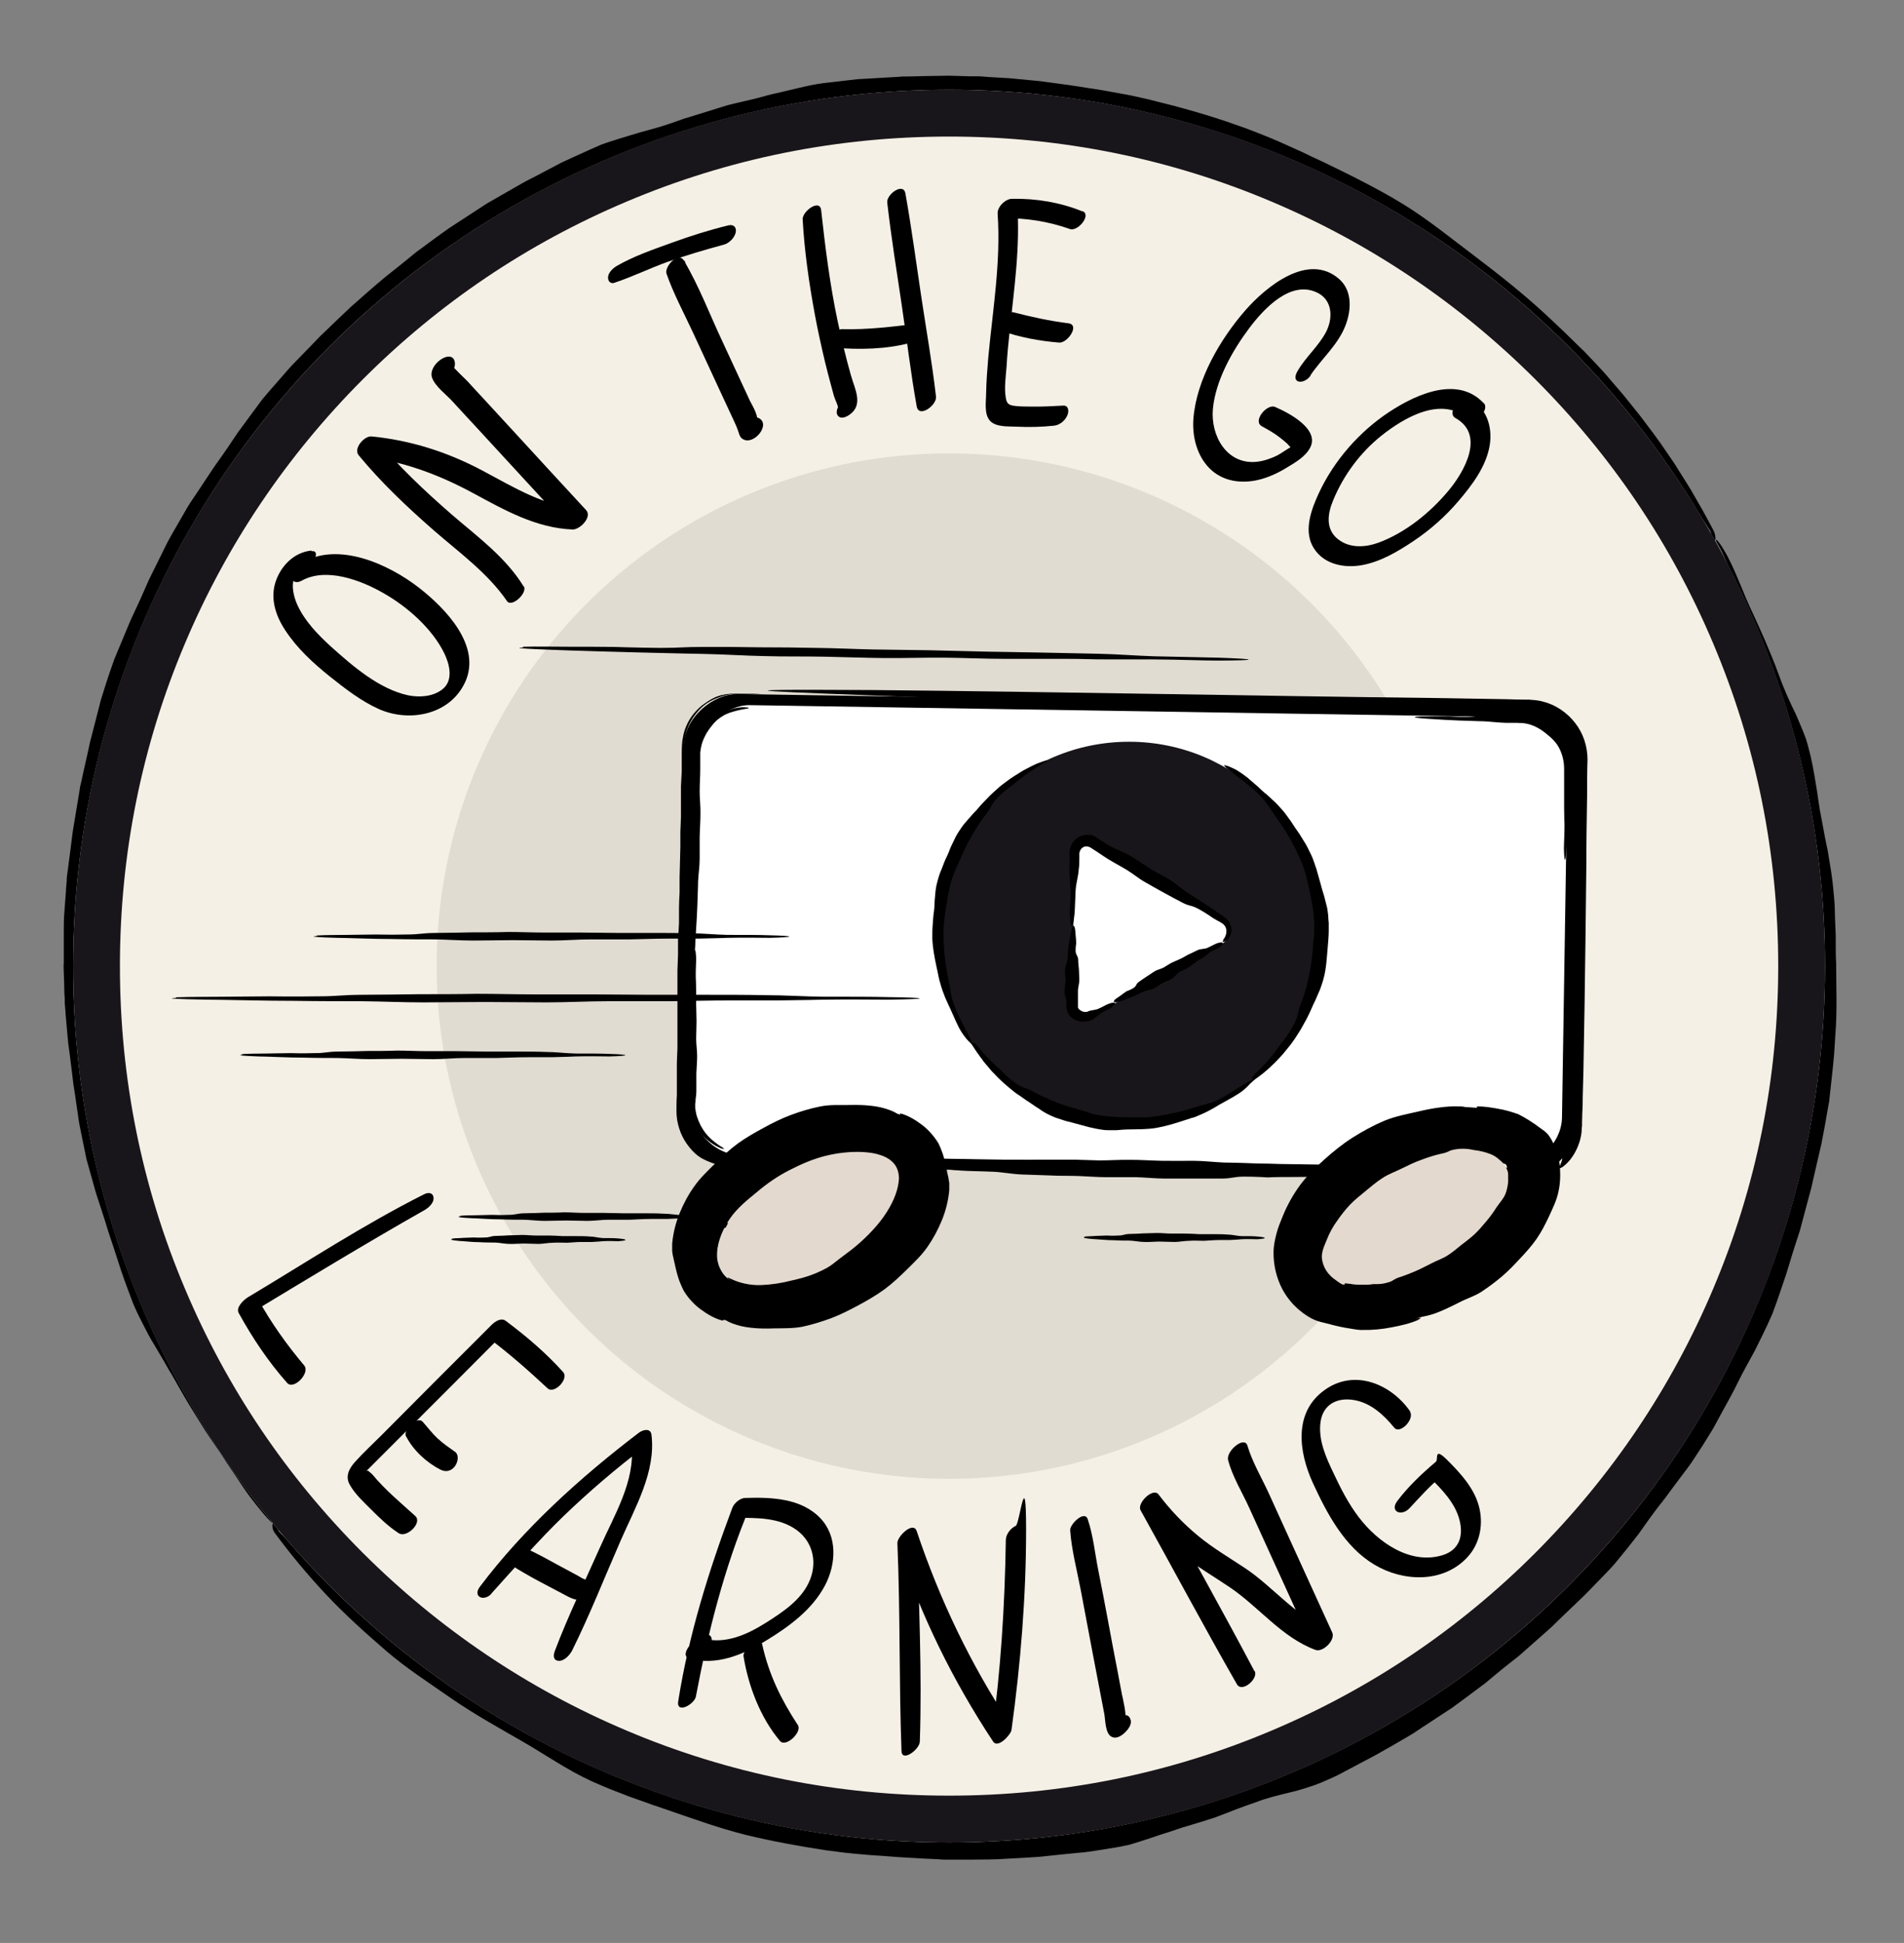 <?xml version="1.0" encoding="UTF-8"?>
<svg xmlns="http://www.w3.org/2000/svg" viewBox="0 0 976.4 995.9">
  <rect x="0" y="0" width="976.4" height="995.9" fill="#808080" stroke="none"/>
  <defs>
    <style>      .cls-1 {        fill: #e4d9ce;      }      .cls-2 {        fill: #e1dcd2;      }      .cls-3 {        fill: #f5f0e6;      }      .cls-4 {        fill: #fff;      }      .cls-5 {        fill: #19161b;      }    </style>
  </defs>
  <g>
    <g id="Layer_1">
      <g id="Layer_14">
        <path d="M877.3,272.5c-1-1.6-2.1-3.2-3.1-4.8-1.1-1.6-2.1-3.2-3.3-4.7-2.3-3.1-4.6-6.1-6.9-9.1-2.4-3-4.8-5.9-7.1-8.9-1.2-1.5-2.3-3-3.5-4.5s-2.4-3-3.5-4.5c-4.5-6.2-9-12.5-13.5-18.8-2.3-3.1-4.6-6.2-7-9.3-1.2-1.6-2.4-3-3.7-4.5-1.2-1.5-2.5-2.9-3.8-4.4-1.3-1.4-2.6-2.9-3.9-4.3l-4-4.2-4-4.2-2-2.1-2.1-2-8.2-8.1-8.5-7.8c-11.4-10.3-24.1-18.9-36.4-28-2.8-2.1-5.7-4.1-8.5-6.3l-4.3-3.2-4.3-3.1c-2.9-2-5.8-4.1-8.7-6.1-3-1.9-6-3.8-9-5.7l-2.3-1.4-2.3-1.3-4.6-2.6c-3.1-1.8-6.1-3.6-9.2-5.2l-9.3-5-9.5-4.6c-1.6-.8-3.2-1.6-4.8-2.2l-4.9-2-4.9-2c-1.6-.7-3.3-1.3-4.9-1.9l-9.9-3.6c-1.6-.6-3.3-1.2-5-1.8l-5-1.8c-1.7-.6-3.3-1.2-4.9-1.9-1.6-.6-3.3-1.2-5-1.8l-9.9-3.7-10-3.4c-1.7-.5-3.4-1.1-5.1-1.6s-3.4-.9-5.1-1.4c-13.6-3.6-27.6-5.7-41.5-7.9l-10.5-1.5c-3.5-.4-7-.7-10.5-1.1l-5.2-.5c-1.7-.2-3.5-.2-5.3-.4-3.5-.2-7-.5-10.5-.8-3.5-.2-7-.3-10.5-.4l-5.3-.2h-15.8l-10.5.4c-3.5,0-7,.3-10.5.4-1.8,0-3.5.3-5.2.5l-5.2.6-10.5,1.1-2.6.3c-.9,0-1.7.2-2.6.4l-5.2.7-10.4,1.4c-1.7.2-3.5.4-5.2.7l-5.2.9-10.3,1.9-5.2.9-5.1,1.2-10.2,2.3-5.1,1.1c-1.7.4-3.4.9-5.1,1.3l-10.1,2.8c-3.4,1-6.8,1.8-10.1,3l-10,3.4-5,1.7-2.5.8-2.5.9-9.8,3.8-4.9,1.9-2.4,1c-.8.3-1.6.7-2.4,1.1-3.2,1.4-6.4,2.8-9.7,4.1l-4.9,1.9c-1.6.6-3.3,1.2-4.9,2-3.2,1.4-6.4,2.8-9.6,4.3-1.6.7-3.2,1.5-4.8,2.2-1.6.8-3.2,1.5-4.7,2.4-6.1,3.5-12.1,7.2-18,11.1-5.8,4.1-11.5,8-17.4,11.9-5.5,3.9-11.2,7.6-16.8,11.3-5.5,4-11,7.9-16.3,12.1-5.2,4.3-10.1,9.1-15,13.8-.6.6-1.2,1.2-1.8,1.8l-1.8,1.8-3.5,3.7c-2.4,2.4-4.8,4.8-7.2,7.1-2.5,2.3-4.8,4.8-7.2,7.2l-7.1,7.2c-1.2,1.2-2.4,2.4-3.5,3.6l-3.4,3.8-6.7,7.6-3.3,3.8-3.2,3.9-6.4,7.8-3.2,3.9c-1.1,1.3-2,2.7-3.1,4-2,2.7-4,5.5-6,8.2-4.1,5.4-7.5,11.3-11.2,17l-2.7,4.3c-.9,1.4-1.8,2.9-2.6,4.3l-5,8.8c-1.7,2.9-3.5,5.8-5.1,8.8l-4.7,9-4.7,9-4.3,9.2c-1.4,3.1-2.8,6.2-4.1,9.3-.7,1.5-1.2,3.2-1.8,4.7l-1.7,4.8-3.5,9.5-.9,2.4-.8,2.4-1.6,4.8-3.3,9.6c-.5,1.6-1.1,3.2-1.6,4.8l-1.4,4.9-2.7,9.8-1.4,4.9c-.4,1.6-.8,3.3-1.2,4.9-.8,3.3-1.6,6.6-2.5,9.8l-1.3,4.9-.7,2.4-.5,2.5c-1.4,6.6-3,13.2-4.1,19.9-.8,6.4-1.7,13-2.6,19.7-.3,1.7-.3,3.4-.5,5.1,0,1.7-.3,3.4-.4,5.2-.3,3.5-.6,6.9-.9,10.5-.3,3.3-.4,6.6-.5,10,0,3.3-.2,6.7-.3,10.1,0,1.7,0,3.4-.2,5.1v5.1c0,3.4,0,6.9,0,10.4v5c0,1.7.2,3.4.3,5,.2,3.4.4,6.7.6,10.1,0,1.7.2,3.4.3,5.1.2,1.7.3,3.4.5,5.1.4,3.4.7,6.8,1.1,10.3.2,1.7.3,3.4.5,5l.7,5c.4,3.4.8,6.7,1.2,10.1.3,3.4.9,6.7,1.5,10.1.6,3.4,1.2,6.7,1.8,10.1l.5,2.5.6,2.5,1.1,5,2.1,10c.3,1.7.8,3.3,1.2,5l1.3,4.9c.9,3.3,1.8,6.6,2.7,9.9,1,3.3,2.2,6.5,3.4,9.7s2.4,6.4,3.8,9.6c1.4,3.1,2.8,6.3,4.1,9.4.7,1.6,1.3,3.1,2,4.7l.9,2.4,1,2.3c1.4,3.2,2.7,6.4,4,9.6.6,1.6,1.3,3.2,1.9,4.8.6,1.6,1.4,3.1,2.1,4.7,1.4,3.1,2.8,6.2,4.2,9.3.7,1.5,1.4,3.1,2.1,4.6.8,1.5,1.6,3,2.3,4.5,3.3,6.2,6.5,12.3,10.2,18.1,1.8,2.9,3.5,5.8,5.3,8.7.8,1.5,1.8,2.8,2.7,4.2s1.8,2.8,2.7,4.2c1.9,3,3.7,6,5.5,9,1.9,2.9,3.7,5.8,5.5,8.7.9,1.4,1.8,2.9,2.7,4.3.9,1.4,1.8,2.9,2.7,4.2,1.9,2.7,3.8,5.4,5.8,8,1.9,2.5,5,6,4.4,5.9-.5,0-3.4-3.3-4.9-5.1-2.1-2.5-4.1-5.1-6.2-7.8-1-1.3-2-2.7-3-4.2-1-1.4-1.9-2.8-2.9-4.3-1.9-2.9-3.9-5.8-5.9-8.7-1.9-3-3.8-6-5.9-8.9-.9-1.4-1.9-2.7-2.8-4.1-.9-1.4-1.9-2.8-2.8-4.2-1.8-2.9-3.6-5.8-5.4-8.7-3.7-5.8-7.1-11.9-10.6-18-.8-1.5-1.7-2.9-2.6-4.4-.8-1.5-1.7-2.9-2.5-4.4-1.7-2.9-3.5-5.9-5.2-8.8-.9-1.5-1.8-2.9-2.6-4.5-.8-1.5-1.6-3.1-2.4-4.6-1.6-3.1-3.2-6.2-4.6-9.4l-1-2.3-.9-2.4c-.6-1.6-1.2-3.2-1.8-4.8-1.2-3.2-2.4-6.5-3.5-9.8s-2.1-6.6-3.2-9.9c-1.1-3.3-2.2-6.6-3.3-9.9-1-3.3-2-6.6-3.1-9.9l-1.6-4.9c-.5-1.6-1.1-3.3-1.6-4.9l-2.8-10-1.4-5-.7-2.5-.5-2.5c-.7-3.4-1.4-6.8-2.1-10.2-.7-3.4-1.4-6.8-1.8-10.3-.5-3.4-1-6.9-1.5-10.3-.3-1.7-.5-3.4-.8-5.1-.2-1.7-.4-3.4-.6-5.1-.4-3.5-.9-7-1.3-10.4-.2-1.7-.5-3.5-.7-5.2s-.3-3.5-.5-5.2c-.3-3.5-.6-6.9-.9-10.3,0-1.7-.3-3.4-.4-5.1,0-1.7,0-3.4-.2-5.1,0-3.6-.2-7.1-.3-10.6,0-1.8-.2-3.5,0-5.3v-5.2c0-3.5,0-6.9,0-10.3,0-3.4,0-6.8.3-10.2.3-3.6.5-7.2.8-10.7,0-1.8.3-3.5.4-5.3,0-1.7.2-3.5.5-5.2.9-6.9,1.8-13.6,2.6-20.2,1.1-6.8,2.3-13.7,3.4-20.5l.4-2.6.6-2.5,1.1-5.1,2.3-10.2c.4-1.7.7-3.4,1.1-5.1l1.3-5,2.6-10.1,1.3-5.1c.4-1.7,1-3.3,1.5-5,1-3.3,2.1-6.6,3.2-9.9l1.7-4.9c.3-.8.6-1.6.9-2.5l1-2.4,4-9.6,2-4.8c.7-1.6,1.3-3.2,2.1-4.8,1.5-3.1,2.9-6.3,4.4-9.5l4.2-9.5,4.6-9.3,4.6-9.3c1.6-3.1,3.4-6.1,5.1-9.1,1.7-3,3.5-6,5.2-9,.9-1.5,1.8-3,2.8-4.4l2.9-4.3c3.9-5.8,7.6-11.7,11.7-17.3,2-2.8,4-5.7,5.9-8.6,1-1.4,1.9-2.9,2.9-4.3l3.1-4.2,6.2-8.4,3.1-4.2,3.4-4,6.9-7.9,3.4-3.9c1.1-1.3,2.4-2.5,3.6-3.8l7.3-7.5c2.4-2.5,4.8-5.1,7.3-7.4l7.5-7.2,3.8-3.6,1.9-1.8c.6-.6,1.3-1.2,1.9-1.7,5.2-4.6,10.4-9.2,15.8-13.7,5.5-4.3,10.9-8.7,16.3-13.1,5.6-4.1,11.2-8.3,16.9-12.3,5.8-3.8,11.7-7.6,17.5-11.4,1.4-1,3-1.8,4.5-2.7l4.5-2.6,9.1-5.2c3-1.8,6.1-3.3,9.2-4.9l9.3-4.9c1.6-.8,3.1-1.7,4.7-2.4l4.8-2.2,9.5-4.3c1.6-.7,3.2-1.4,4.8-2.1,1.6-.6,3.3-1.1,5-1.7,3.3-1.1,6.7-2.1,10-3.1,6.6-2.1,13.5-3.6,20-5.9l4.9-1.7c1.6-.6,3.3-1.2,4.9-1.6l10-3.1c3.3-1,6.6-2.1,10-3.1,3.4-.8,6.8-1.7,10.1-2.4,3.4-.8,6.8-1.6,10.1-2.6,1.7-.5,3.4-.8,5.1-1.2l5.1-1.2c6.8-1.6,13.6-3.4,20.5-4.1l10.4-1.2,5.2-.6,5.2-.3,10.4-.6,5.2-.3,2.6-.2h2.6c7-.2,13.9-.3,20.9-.4l10.4.3h5.2c0,0,5.2.4,5.2.4l10.4.6c3.5.3,6.9.7,10.4,1l5.2.5c1.7.2,3.4.5,5.2.7l10.3,1.4,10.3,1.6,5.2.8c1.7.3,3.4.6,5.1.9l10.3,1.9c3.4.7,6.8,1.5,10.2,2.3,15.2,3.7,30.3,7.9,45,13.2,3.7,1.2,7.3,2.7,11,4.1,3.6,1.5,7.3,2.9,10.8,4.5l10.7,4.8c3.5,1.7,7,3.4,10.6,5,14.1,6.8,28.1,13.7,41.4,21.8,13.3,8.2,25.3,18.1,37.7,27.4,12.4,9.4,24.6,19.1,36,29.7,2.8,2.7,5.7,5.3,8.5,8l8.4,8.2,2.1,2,2,2.1,4,4.2,4,4.3c1.3,1.5,2.6,2.9,3.8,4.4l3.8,4.4c1.3,1.5,2.5,2.9,3.8,4.5,2.4,3,4.9,6.1,7.3,9.1,4.7,6.2,9.5,12.4,13.8,18.9l3.3,4.8c1.1,1.6,2.1,3.3,3.1,4.9,2.1,3.3,4.2,6.6,6.2,9.9,1.9,3.4,3.9,6.7,5.8,10.1s3.7,6.8,5.5,10.2c1.5,2.8,1.3,5.8.5,5.3-.6-.3-.5-1.2-1.6-2.9,0-1.1-.5-2.3-.5-2.3h0l.2.7Z"></path>
        <path d="M142.9,784.9c9.5,9.9,21.2,17.1,31.2,26.2,10,9.1,18.6,20.3,29.3,28.8s21.7,16.4,33.1,24c11.4,7.5,24.1,12.6,36,19,11,5.8,21.7,12.5,33.2,17.5,11.5,4.9,23.1,9.6,35,13.6s24.3,5.8,36.4,8.7c3,.7,6,1.5,9,2.4l9,2.5c3,.9,6,1.7,9.1,2.4s6.1,1.4,9.2,1.8c3.1.4,6.2.8,9.3,1.2,3.1.3,6.2.5,9.3.7,3.1.3,6.2.4,9.3.6l4.7.3,2.3.2h2.3c3.1.3,6.2.4,9.3.6h18.7c3.1,0,6.2,0,9.3-.2,6.2-.2,12.4-.6,18.6-.9h2.3c.8-.2,1.5-.3,2.3-.4l4.6-.5c3.1-.3,6.2-.6,9.3-.9,6.2-.4,12.3-1.6,18.4-2.7l9.1-1.6c3-.6,6-1.3,9.1-1.8l9.1-1.7c1.5-.3,3-.5,4.6-.9l4.5-1.1,9-2.1,4.5-1.1c1.5-.3,3-.7,4.5-1.2,5.9-1.7,11.9-3.3,17.9-4.9,5.9-1.8,11.8-3.7,17.6-5.7,1.5-.5,2.9-1,4.4-1.5l4.3-1.7,8.7-3.3,4.3-1.6,2.2-.8,2.1-.9,8.5-3.8c2.8-1.3,5.7-2.4,8.6-3.5,2.9-1.2,5.7-2.3,8.6-3.5,5.8-2.3,11.7-4.5,17-7.7,2.7-1.6,5.3-3.2,7.9-4.9l3.9-2.6c1.3-.8,2.5-1.8,3.8-2.7,5-3.7,10-7.4,15.2-10.8,4.9-3.5,9.9-6.6,15.1-9.7l1.9-1.2,1.9-1.3,3.7-2.6c2.4-1.7,4.9-3.5,7.2-5.3,1.2-.9,2.3-1.9,3.5-2.8,1.2-.9,2.2-2,3.3-3.1,2.1-2.1,4.2-4.2,6.3-6.4,2.1-2.1,4.2-4.3,6.3-6.4,2-2.2,4.1-4.3,6.3-6.4,4.3-4.1,8.8-8,13-12.3l6.3-6.3c2.1-2.1,4.3-4.2,6.2-6.5,3.9-4.5,8-8.9,12.1-13.2,3.9-4.5,7.7-9.1,11.5-13.8.9-1.2,1.9-2.3,2.7-3.5l2.6-3.7,5.1-7.4,2.5-3.7,1.3-1.8,1.2-1.9c1.6-2.5,3.2-5.1,4.8-7.6l4.9-7.5c1.6-2.5,3.1-5.1,4.6-7.7l4.6-7.7,2.3-3.9,2.1-4c2.8-5.3,5.3-10.7,7.7-16.2,2.2-5.6,4.4-11.1,7-16.5l.9-2,.8-2.1,1.6-4.2,3.2-8.4c2.3-5.5,4-11.3,6-16.9,1-2.8,2.1-5.6,3.2-8.4l3-8.4c1-2.8,2-5.6,3-8.5.5-1.4,1-2.8,1.4-4.3.4-1.4.8-2.9,1.1-4.3,1.4-5.6,2.7-11.3,4.1-17.1,1.1-5.9,2.2-11.9,3.4-18.1.3-1.4.6-2.9.8-4.3.2-1.5.4-2.9.6-4.4.4-2.9.8-5.9,1.3-8.9.4-3,.9-6,1.2-9,.3-3,.5-6.1.8-9.2,1.3-11.7,1.4-23.8,1.9-36,0-3,0-6,.2-9l.2-4.5v-4.5c0-3,0-6,0-9.1s-.2-6.1-.4-9.1c-.4-6-.7-12.1-1.1-18.1,0-3-.5-6-.7-9.1-.3-3-.6-6-1-9-1-6-2.4-12-4.2-17.8-.9-2.9-1.7-5.8-2.5-8.8-.9-2.9-1.7-5.8-2.3-8.7-.3-1.5-.6-3-1-4.5-.3-1.5-.7-3-1-4.5-.7-3-1.3-5.9-2-8.9-.7-2.9-1.5-5.9-2.2-8.8-.4-1.5-.8-2.9-1.1-4.3-.4-1.4-.9-2.9-1.3-4.3-.9-3-1.9-5.9-2.9-8.8-1.1-2.9-2.2-5.7-3.3-8.6-1.1-2.8-2.2-5.6-3.4-8.4-1.1-2.8-2.3-5.5-3.3-8.2-4.8-11.7-7.8-23.5-12.9-33.9-1.2-2.5-3.6-6-2.8-5.9.7,0,2.8,3.2,3.9,5.1,6,10,9.7,22.1,15.3,33.5,2.4,5.4,5,10.8,7.3,16.5,1.2,2.8,2.4,5.7,3.5,8.5,1.1,2.9,2.2,5.8,3.3,8.8.5,1.4,1.1,2.8,1.7,4.2.6,1.4,1.1,2.8,1.8,4.2,1.2,2.8,2.5,5.5,3.9,8.3,1.2,2.8,2.5,5.7,3.6,8.5.6,1.4,1.1,2.9,1.7,4.4.5,1.5.9,3,1.3,4.5.8,3,1.5,5.9,2.1,9,.6,3,1.1,6.1,1.6,9.1,1.1,6.1,1.7,12.3,3,18.4l1.7,9.1.9,4.5.5,2.3.4,2.3c1,6.1,2.1,12.2,2.6,18.4.3,3.1.6,6.2.7,9.3,0,3.1.2,6.2.3,9.3l.2,4.6v4.6c0,3.1,0,6.2.2,9.2,0,12.5.6,25-.4,37.1-.2,3.2-.4,6.3-.6,9.5-.2,3.1-.6,6.2-.9,9.3s-.7,6.1-1,9.2c-.2,1.5-.3,3-.5,4.5,0,1.5-.5,3-.7,4.5-1.1,6.4-2.2,12.6-3.4,18.7-1.4,6-2.8,12-4.1,17.7l-1,4.5-1.2,4.5-2.4,9c-.8,3-1.6,6-2.4,9l-2.9,8.9c-1.9,5.9-3.5,11.9-5.6,17.8l-3,8.8-1.6,4.4-.8,2.2-.9,2.1c-2.5,5.7-5.3,11.3-8.1,16.9-2.9,5.5-6.1,10.9-8.8,16.5l-2.1,4.2-2.2,4.1-4.5,8.2c-1.5,2.7-2.9,5.5-4.5,8.2l-4.9,7.9c-1.7,2.6-3.4,5.2-5.1,7.8l-1.3,1.9-1.4,1.9-2.8,3.7-5.6,7.5-2.8,3.8c-.9,1.3-1.9,2.4-2.9,3.7-3.8,4.9-7.4,10-11,15.1-3.8,4.9-7.7,9.8-11.7,14.6-2,2.4-4.2,4.6-6.4,6.9l-6.5,6.7c-4.3,4.5-9,8.7-13.4,13l-6.7,6.5-7,6.2-7,6.2c-1.2,1-2.3,2.1-3.5,3l-3.7,2.9c-2.4,1.9-4.9,3.9-7.3,5.9l-3.6,3-1.8,1.5-1.9,1.4c-5,3.8-10,7.5-15.1,11.2l-15.7,10.3c-1.3.9-2.6,1.7-3.9,2.6l-4,2.4-8.1,4.7-4.1,2.3c-1.4.8-2.7,1.6-4.1,2.3l-8.3,4.4-8.3,4.4c-.7.4-1.4.7-2.1,1.1l-2.1,1-4.3,1.9c-2.9,1.3-5.8,2.4-8.8,3.3-1.5.5-3,1-4.5,1.4-1.5.5-3.1.8-4.6,1.2-6.1,1.5-12.2,2.9-18,5.2-5.9,2-11.7,4.2-17.5,6.5-1.5.5-2.9,1.2-4.4,1.6l-4.4,1.4c-3,.9-5.9,1.8-8.9,2.7-1.5.4-3,.9-4.5,1.4s-2.9,1-4.4,1.5c-3,.9-6,1.9-8.9,2.9-3,1-6,2-9,2.9l-2.3.7c-.8.2-1.5.4-2.3.5-1.5.3-3.1.6-4.6.9-3.1.5-6.2,1-9.3,1.5l-4.6.7c-.8,0-1.5.2-2.3.3l-2.3.2c-6.2.6-12.4,1.2-18.6,1.9-1.5.2-3.1.3-4.7.4l-4.7.3-9.3.5c-6.2.5-12.5.4-18.7.5h-13.9l-4.7-.3c-6.2-.2-12.4-.7-18.6-1l-9.3-.7-4.7-.3-4.6-.4c-3.1-.3-6.2-.5-9.3-.9s-6.2-.8-9.3-1.2c-13.8-2.1-27.6-4.6-41.2-7.9-13.6-3.4-26.7-8.2-39.9-12.7l-4.9-1.7c-1.7-.5-3.3-1.1-4.9-1.7l-9.9-3.5-9.8-3.8c-3.2-1.3-6.4-2.7-9.6-4.1-12.7-5.8-24.1-13.9-36.2-20.8-12-6.9-24.2-13.7-35.7-21.6-11.4-8-23.2-15.5-33.7-24.6s-20.9-18.4-30.4-28.5-18.4-20.8-26.6-31.9c-1.7-2.3-1.2-5.6-.2-5.5.7,0,.6,1,1.8,2.3,0,1.2.5,2.2.5,2.2h0v.3Z"></path>
        <g>
          <circle class="cls-3" cx="486.7" cy="495.2" r="449.2"></circle>
          <path class="cls-5" d="M486.7,70c57.4,0,113.1,11.2,165.5,33.4,50.6,21.4,96.1,52.1,135.2,91.1,39.1,39.1,69.7,84.5,91.1,135.2,22.2,52.4,33.4,108.1,33.4,165.5s-11.2,113.1-33.4,165.5c-21.4,50.6-52.1,96.1-91.1,135.2-39.1,39.1-84.5,69.7-135.2,91.1-52.4,22.2-108.1,33.4-165.5,33.4s-113.1-11.2-165.5-33.4c-50.6-21.4-96.1-52.1-135.2-91.1-39.1-39.1-69.7-84.5-91.1-135.2-22.2-52.4-33.4-108.1-33.4-165.5s11.2-113.1,33.4-165.5c21.4-50.6,52.1-96.1,91.1-135.2,39.1-39.1,84.5-69.7,135.2-91.1,52.4-22.2,108.1-33.4,165.5-33.4M486.7,46c-248.1,0-449.2,201.1-449.2,449.2s201.1,449.2,449.2,449.2,449.2-201.1,449.2-449.2S734.8,46,486.7,46h0Z"></path>
        </g>
        <circle class="cls-2" cx="486.7" cy="495.2" r="262.8"></circle>
        <g>
          <path d="M231.8,634.9c1.8-.3,3.7-.2,5.6-.4,1.8,0,3.7-.2,5.6-.2,0,0,2.8.2,5.6,0,2.8,0,2.7-.7,5.5-.8,2.3,0,4.6-.2,6.9-.3,2.3,0,4.6-.2,6.9-.2s4.6.3,6.9.3,4.6,0,6.9,0c2.3,0,4.6.2,6.9.3h6.9c2.3,0,4.6,0,6.9.2,2.3,0,4.5.7,6.8.8,3.3,0,5.9,0,7.8.2,4.9.4,5.1,1.1,0,1.4-1.9,0-4.6-.2-7.9,0,0,0-2.7.3-5.5.4-2.8,0-2.8,0-5.5,0-2.4,0-4.9.3-7.3.4-2.5,0-4.9-.2-7.4,0-2.5,0-4.9.6-7.3.6s-4.9-.2-7.4-.2-4.9.3-7.4.2c-2.5,0-4.9-.6-7.3-.7-1.9,0-5.1,0-8.3-.2-3.2,0-6.4-.4-8.2-.5-1.3,0-8-.6-5.7-1.1.2,0,0,0,0,0h0Z"></path>
          <path d="M556,633.9c1.8-.3,3.9-.2,5.8-.4,1.9,0,3.8-.2,5.8-.2,0,0,2.9.2,5.8,0,2.9,0,2.8-.7,5.7-.8,2.4,0,4.8-.2,7.2-.3,2.4,0,4.8-.2,7.2-.2s4.8.3,7.2.3,4.8,0,7.2,0c2.4,0,4.8.2,7.2.3h7.2c2.4,0,4.8,0,7.2.2,2.4,0,4.7.7,7.1.8,3.4,0,6.1,0,8.1.2,5.1.4,5.3,1.1,0,1.4-1.9,0-4.7-.2-8.2,0,0,0-2.8.3-5.7.4-2.9,0-2.9,0-5.7,0-2.5,0-5.1.3-7.6.4-2.5,0-5.1-.2-7.6,0-2.5,0-5.1.6-7.6.6s-5.1-.2-7.6-.2-5.1.3-7.7.2c-2.5,0-5.1-.6-7.6-.7-2,0-5.3,0-8.6-.2-3.3,0-6.6-.4-8.6-.5-1.3,0-8.3-.6-5.9-1.1.2,0,0,0,0,0h-.3Z"></path>
          <path d="M268.2,331.5c7.4-.2,15.6,0,23.5,0s15.3,0,23.3.1c0,0,11.7.4,23.2.5,11.5,0,11.3-.5,22.8-.5s19.2,0,28.9.2c9.6,0,19.3.1,28.9.3,9.6.1,19.3.6,28.9.8,9.6.2,19.3.2,28.9.4,9.6.2,19.2.5,28.9.7,9.6.2,19.3.3,28.9.5s19.3.4,28.9.6,19,1,28.6,1.3c13.8.3,24.8.5,32.7.7,20.6.7,21.2,1.4.4,1.5-7.9,0-19.1-.5-33-.6h-23c-11.5,0-11.6-.3-23.2-.3h-30.7c-10.3,0-20.6-.5-30.8-.6-10.3-.1-20.5.3-30.7.2-10.3-.1-20.5-.5-30.8-.7s-20.6,0-30.9-.3c-10.3-.2-20.4-.9-30.6-1.1-7.9-.2-21.3-.4-34.7-.8-13.5-.3-26.8-.8-34.5-1-5.3-.2-33.4-1.1-23.9-1.5.9,0,0-.1,0-.1h0v-.3Z"></path>
          <path d="M617.2,383.5c-.8-.3-1.9,0-2.7-.3-.8-.3-1.4-1.1-2.1-1.5l-2.4-1c-.8-.3-1.8-.2-2.6-.5-.7-.3-1.4-.8-2.1-1s-1.5-.5-2.2-.8c-.7-.2-1.6-.1-2.4-.3-.7-.2-1.4-.8-2.2-1-.8-.2-1.6-.2-2.3-.3-.8-.2-1.6-.2-2.3-.3-.8-.1-1.5-.2-2.3-.3-.8-.1-1.6,0-2.3-.2l-2.3-.3c-.8,0-1.5-.3-2.3-.4-.8,0-1.5-.2-2.3-.3-.8,0-1.5-.6-2.3-.6s-1.6.2-2.3.2-1.5-.4-2.2-.4-1.5.4-2.2.4h-4.5c-.7,0-1.5.2-2.2.3h-2.2c-.8.2-1.5.6-2.2.6s-1.5.3-2.2.4h-2.3c-.7.1-1.4.3-2.2.4-.7.1-1.5.3-2.2.4-.7.2-1.5.3-2.2.5s-1.5.1-2.3.3c-.7.2-1.5.2-2.3.4-.7.2-1.3.9-2,1.1s-1.5.3-2.2.5-1.4.6-2.1.8c-.8.2-1.6.2-2.3.4-.2,0-.4.2-.4.1s.2-.3.3-.3c.6-.4,1.5-.4,2.2-.8.7-.3,1.3-.7,2-1.1.7-.3,1.2-1.2,1.9-1.5.7-.3,1.5-.3,2.2-.6.7-.3,1.4-.7,2.1-1s1.5-.4,2.2-.6c.7-.3,1.5-.6,2.2-.8.8-.2,1.5-.5,2.2-.7.8-.2,1.6-.3,2.3-.5.8-.2,1.5-.4,2.3-.5.8-.2,1.5-.5,2.3-.6s1.6,0,2.3-.2c.8-.1,1.5-.3,2.3-.4h2.3c.8,0,1.5-.3,2.3-.4h4.6c.8,0,1.6-.1,2.3,0h4.7c.8,0,1.5.8,2.3.9s1.6,0,2.3.1c.8.1,1.6-.2,2.4,0,.8.1,1.5.4,2.3.6s1.5.4,2.3.6,1.5.5,2.2.7,1.5.3,2.3.6c.8.3,1.7.5,2.5.8s1.6.8,2.4,1.1c.8.3,1.7.5,2.5.9s1.4,1.1,2.2,1.4c.8.4,1.6.6,2.4,1s1.6.6,2.4,1,1.5.8,2.3,1.3c.7.5,1.4,1,2.1,1.6,0,.1,0,.6,0,.7h0v-.3h0l-.2-.3Z"></path>
          <path d="M376.1,628.9c-.3,0-.6,0-.9,0h-.8s-.4-.2-.8-.2-.4.5-.9.5-.7,0-1,.2c-.3,0-.7,0-1,0s-.6-.3-1-.3-.6,0-1,0c-.3,0-.7,0-1,0h-2c-.3,0-.7-.5-1.1-.6h-1.2c-.8-.2-.9-.6-.2-1.1.3-.2.7,0,1.2-.2,0,0,.4-.3.8-.4.4,0,.4,0,.8,0,.4,0,.7-.3,1.1-.4h1.1c.4,0,.7-.5,1.1-.5s.8.2,1.1.2.8-.2,1.2,0c.4,0,.7.5,1.1.7.3,0,.8.2,1.2.4.5.2.9.5,1.2.6.2,0,1.1.6.7.9h0l.3.3Z"></path>
          <path d="M388.3,628.4c0,.4-.2.7-.3,1.1,0,.4-.2.7-.3,1.1,0,0-.4.4-.6.9-.2.5.2.7,0,1.2,0,.4-.3.9-.4,1.3-.2.4-.3.9-.5,1.3-.2.4-.6.7-.8,1.1-.2.4-.3.9-.5,1.3s-.5.7-.8,1.1c-.2.4-.4.8-.6,1.2-.3.4-.5.8-.7,1.2-.3.4-.9.5-1.2.9-.4.5-.6,1-.9,1.3-.7.7-1.2.5-1-.5,0-.4.6-.7.8-1.4,0,0,0-.6.2-1.1s.3-.5.5-1c0-.5.2-1,.4-1.4.2-.5.6-.8.8-1.2s0-1.1.2-1.5.6-.8.8-1.2.3-.9.6-1.3c.3-.4.8-.7,1.1-1.1.2-.3.5-.9.9-1.4s.8-1,1.1-1.3,1.1-1.2,1.2-.7h0Z"></path>
          <g>
            <rect x="458.1" y="249.9" width="242.1" height="460.1" rx="27.2" ry="27.2" transform="translate(90.2 1051.5) rotate(-89.1)"></rect>
            <rect class="cls-4" x="464" y="257" width="230.9" height="445.9" rx="26.1" ry="26.1" transform="translate(90.5 1051.8) rotate(-89.1)"></rect>
            <path d="M391.8,679.8c-17.7,0-32.4-6.5-39.8-19.3-7-12-6.1-27.2,2.4-42.7,7.6-13.9,20.8-26.8,37.1-36.2,35.8-20.7,74.5-18.4,88.1,5.2h0c13.6,23.6-3.7,58.2-39.5,78.9-16.4,9.4-33.3,14.1-48.3,14.1h0ZM440.6,587.2c-12.2,0-27.1,4.4-39.3,11.4-13,7.5-23.9,18-29.7,28.6-2.9,5.4-7.2,15.5-2.6,23.4,8.5,14.8,39.1,10.8,61.2-2,22.1-12.8,40.8-37.3,32.3-52h0c-3.8-6.6-12-9.5-22-9.5h0Z"></path>
            <path class="cls-1" d="M442.2,587.2c-12.2,0-27.1,4.4-39.3,11.4-13,7.5-23.9,18-29.7,28.6-2.9,5.4-7.2,15.5-2.6,23.4,8.5,14.8,39.1,10.8,61.2-2,22.1-12.8,40.8-37.3,32.3-52h0c-3.8-6.6-12-9.5-22-9.5h0Z"></path>
            <path class="cls-1" d="M750.1,588.4c-12.2,0-27.1,4.4-39.3,11.4-13,7.5-23.9,18-29.7,28.6-2.9,5.4-7.2,15.5-2.6,23.4,8.5,14.8,39.1,10.8,61.2-2s40.8-37.3,32.3-52h0c-3.8-6.6-12-9.5-22-9.5h0Z"></path>
            <path d="M701.4,679.8c-17.7,0-32.4-6.5-39.8-19.3-13.6-23.6,3.7-58.2,39.5-78.9,16.3-9.4,34-14.4,49.9-14.1,17.7.4,34.4,5,41.4,17.1,13.6,23.6-6.9,60.4-42.7,81.1-16.4,9.4-33.3,14.1-48.3,14.1h0ZM749.4,587.2c-11.9,0-25.9,4.1-38.5,11.4-22.1,12.8-40.8,37.3-32.3,52.1s39.1,10.8,61.2-2,40.8-37.3,32.3-52.1c-4.6-7.9-15.5-9.3-21.6-9.5h-1.1Z"></path>
            <path d="M124.2,540.3c3.9-.3,8.2-.2,12.4-.3,4,0,8.1-.2,12.3-.2,0,0,6.2.2,12.3,0,6.1,0,6-.7,12-.8,5.1,0,10.2-.2,15.2-.3,5.1,0,10.2,0,15.3-.2,5.1,0,10.2.3,15.3.3s10.2,0,15.3,0c5.1,0,10.2.2,15.2.2h15.3c5.1,0,10.2,0,15.2.2,5.1,0,10,.7,15.1.8,7.3,0,13.1,0,17.3.2,10.9.3,11.2,1,.2,1.3-4.2,0-10.1-.2-17.4,0,0,0-6.1.3-12.2.4-6.1,0-6.1,0-12.2,0s-10.8.3-16.2.4c-5.4,0-10.9,0-16.3,0s-10.8.6-16.2.6-10.8-.2-16.3-.2-10.9.2-16.3.2-10.8-.5-16.2-.6c-4.2,0-11.3,0-18.3-.2-7.1,0-14.1-.4-18.2-.5-2.8,0-17.6-.5-12.6-1,.5,0,0,0,0,0h0Z"></path>
            <path d="M162.5,479.5c4.8-.3,10.2-.2,15.3-.3,4.9,0,9.9-.2,15.2-.2,0,0,7.6.2,15.1,0,7.5,0,7.4-.7,14.9-.8,6.2,0,12.5-.2,18.8-.3,6.3,0,12.6,0,18.8-.2,6.3,0,12.6.3,18.8.3s12.6,0,18.8,0c6.3,0,12.5.2,18.8.2h18.8c6.3,0,12.6,0,18.8.2,6.3,0,12.4.7,18.6.8,9,0,16.1,0,21.3.2,13.4.3,13.9,1,.2,1.3-5.1,0-12.4-.2-21.5,0,0,0-7.5.3-15,.4-7.5,0-7.6,0-15.1,0s-13.3.3-20,.4c-6.7,0-13.4,0-20.1,0s-13.3.6-20,.6-13.4-.2-20.1-.2-13.4.2-20.1.2-13.3-.5-20-.6c-5.2,0-13.9,0-22.6-.2-8.8,0-17.5-.4-22.5-.5-3.5,0-21.8-.5-15.6-1,.6,0,0,0,0,0h.4Z"></path>
            <path d="M236,623.2c2.6-.3,5.5-.2,8.3-.3,2.7,0,5.4-.2,8.2-.2,0,0,4.1.2,8.2,0,4.1,0,4-.7,8.1-.8,3.4,0,6.8-.2,10.2-.3,3.4,0,6.8,0,10.2-.2,3.4,0,6.8.3,10.2.3s6.8,0,10.2,0c3.4,0,6.8.2,10.2.2h10.2c3.4,0,6.8,0,10.2.2,3.4,0,6.7.7,10.1.8,4.9,0,8.8,0,11.5.2,7.3.3,7.5,1,0,1.3-2.8,0-6.7-.2-11.7,0,0,0-4.1.3-8.1.4-4.1,0-4.1,0-8.2,0s-7.2.3-10.8.4c-3.6,0-7.3,0-10.9,0s-7.2.6-10.9.6-7.3-.2-10.9-.2-7.3.2-10.9.2-7.2-.5-10.8-.6c-2.8,0-7.5,0-12.2-.2-4.8,0-9.5-.4-12.2-.5-1.9,0-11.8-.5-8.4-1,.3,0,0,0,0,0h.1Z"></path>
            <path d="M90.3,511.2c7.6-.3,16-.2,24.1-.3,7.7,0,15.7-.2,23.9-.2,0,0,12,.2,23.8,0,11.8,0,11.6-.7,23.4-.8,9.8,0,19.7-.2,29.6-.3,9.8,0,19.8,0,29.6-.2,9.9,0,19.8.3,29.6.3s19.8,0,29.6,0c9.9,0,19.7.2,29.6.2h29.6c9.9,0,19.8,0,29.6.2,9.9,0,19.5.7,29.3.8,14.2,0,25.4,0,33.5.2,21.1.3,21.8,1,.4,1.3-8.1,0-19.6-.2-33.8,0,0,0-11.8.3-23.6.4-11.8,0-11.9,0-23.7,0s-20.9.3-31.5.4c-10.5,0-21.1,0-31.6,0s-21,.6-31.5.6-21.1-.2-31.6-.2-21.1.2-31.6.2-20.9-.5-31.4-.6c-8.1,0-21.9,0-35.6-.2-13.8,0-27.5-.4-35.4-.5-5.5,0-34.3-.5-24.5-1,.9,0,0,0,0,0h.1Z"></path>
            <circle class="cls-5" cx="579" cy="478.8" r="98.6"></circle>
            <path class="cls-4" d="M626.7,472.5l-65.9-39.4c-4.3-2.6-9.8.5-9.8,5.5l-1.2,76.7c0,5,5.3,8.2,9.7,5.8l67.1-37.3c4.4-2.4,4.5-8.7.2-11.3h0Z"></path>
            <path d="M355.7,486.3c-.3-2.8,0-5.8-.2-8.8v-8.7s.3-4.4.3-8.7-.6-4.2-.6-8.5v-21.6c0-3.6.4-7.2.5-10.8v-10.8c0-3.6.3-7.2.4-10.8v-10.8c.4-3.8,1.5-7.5,3.3-10.8s4.7-5.8,7.5-8.1c4.2-3.2,8.3-4.7,11.2-5.1,1.9-.3,3.4-.4,4.4-.2,1,0,1.5.2,1.5.3s-.4.3-1.4.4c-.9.1-2.3.4-4.1.8-.7.2-1.4.4-2.3.6-.4.1-.8.3-1.3.4-.4.1-.9.3-1.4.5s-.9.4-1.4.6-1,.5-1.4.8c-1,.5-1.9,1.3-2.9,2l-.5.5c-.3.3-.8.7-1.3,1.3-1,1.2-2.3,2.8-3.4,4.6-.3.4-.5.8-.7,1.2-.2.4-.3.7-.5,1-.3.6-.5,1-.7,1.5s-.4,1-.6,1.6c-.2.6-.4,1.4-.6,2.4-.2.9-.3,1.8-.4,2.7v8.4c0,3.8-.3,7.7-.3,11.5s.5,7.6.4,11.5c0,3.8-.3,7.7-.4,11.5,0,3.8,0,7.7,0,11.5s-.6,7.6-.8,11.4c0,3-.3,8-.4,12.9-.2,5-.5,10-.7,12.9,0,2-.7,12.5-1.2,8.9,0-.3,0,0,0,0h.1Z"></path>
            <path d="M370.7,588.9c-2.2-.6-4.3-1.9-6.2-3.2-1.8-1.3-3.5-2.9-5.1-4.8,0,0,0-.2-.3-.5s-.5-.8-.8-1.3c-.3-.6-.7-1.2-1.1-2-.4-.7-.7-1.5-1.1-2.3-.7-1.6-1.1-2.4-1.5-3.1-.4-.8-.7-1.6-1.1-3.3,0-.7-.2-1.5-.3-2.2,0-.7,0-1.5,0-2.2v-4.2c0-2.8,0-5.6,0-8.4,0-2.8.4-5.6.4-8.4v-8.4c0-2.8.3-5.6.4-8.4,0-2.8,0-5.6.2-8.4,0-2.8.2-5.6.3-8.4,0-2.8.8-5.5.9-8.3.2-4,.2-7.2.3-9.5.4-6,1.1-6.2,1.3,0,0,2.3-.3,5.5-.2,9.6,0,0,.2,3.3.2,6.7s0,3.4,0,6.7c0,3,.2,5.9.2,8.9s-.2,6-.2,8.9.5,5.9.5,8.9-.3,6-.4,8.9c0,3,0,6,0,9,0,1.5-.2,3-.4,4.4,0,.8,0,1.4-.2,2.1v2.1c0,.5.2,1.2.3,1.9s.3,1.5.5,2.3c.5,1.6,1.2,3.3,2,4.9.9,1.6,1.9,3.2,3,4.5.5.6,1.1,1.2,1.6,1.7s1,1,1.4,1.3c.6.5,2.4,2,4,3s2.8,1.7,1.4,1.4c-.3,0,0,0,0,0h0Z"></path>
            <path d="M676,598.6c-3.9.2-8.1,0-12.2,0h-12.1s-6.1-.3-12.1-.3-5.9.6-11.9.6h-30c-5,0-10-.5-15-.5s-10,0-15-.2c-5,0-10-.3-15-.5-5,0-10,0-15-.3-5,0-10-.2-15-.4s-9.9-.8-14.8-1c-7.2-.2-12.9-.3-17-.5-10.7-.5-11-1.1-.2-1.3,4.1,0,9.9.4,17.2.4,0,0,6-.2,12-.2s6,.2,12,0c5.3,0,10.6,0,16,0s10.7.3,16,.4c5.3,0,10.6-.4,16-.3,5.3,0,10.7.4,16,.5s10.7,0,16.1,0c5.3,0,10.6.7,15.9.9,4.1,0,11.1.3,18,.5,7,.2,13.9.6,17.9.7,2.8,0,17.4.8,12.4,1.2-.5,0,0,0,0,0h-.2Z"></path>
            <path d="M726.1,367.4c2.8-.3,5.8-.1,8.7-.2h8.7s4.3.3,8.6.3,4.2-.6,8.5-.6h20.3l1.4.2c3.8.6,7.4,2.4,10.5,4.5,3.2,2.1,6,4.8,8,8.1,2,3.3,3.2,7,3.8,10.7,0,.9.3,1.9.3,2.8v2.8c0,1.8,0,3.6,0,5.4,0,3.6-.2,7.2-.3,10.7,0,3.6-.8,7.1-.9,10.6-.2,5.1-.2,9.2-.4,12.2-.5,7.7-1.1,7.9-1.3.1,0-2.9.3-7.1.3-12.3,0,0-.2-4.3-.2-8.6s0-4.3,0-8.6c0-1.9,0-3.8,0-5.7v-2.9c0-.9,0-1.9,0-2.8,0-3.6-.8-7.2-2.4-10.4-1.6-3.3-4.3-5.7-7.1-7.9-2.7-2.2-5.9-4-9.4-4.8-.9-.2-1.8-.3-2.6-.4-.9,0-1.8,0-2.7-.1h-5.7c-3.8-.1-7.6-.6-11.4-.8-2.9,0-7.9-.3-12.9-.4-5-.2-10-.5-12.8-.7-2-.1-12.4-.7-8.9-1.2.3,0,0-.1,0-.1h.2Z"></path>
            <path d="M366.2,596.3c-2.8-.8-5.5-1.9-7.9-3.6-2.4-1.7-4.4-4-6.1-6.4-1.7-2.4-3-5-3.9-7.9-.9-2.8-1.4-5.7-1.4-8.7s0-5.4.2-8.1v-8c0-2.7,0-5.4,0-8s.2-5.4.3-8.1v-40.1c0,0,.3-8.1.3-8.1v-8.1c.2-2.7.4-5.4.5-8v-8.1c0-2.6.2-5.2.3-7.7v-7.8l.2-7.7.2-7.7v-7.8l.3-7.7v-15.6c0,0,.4-7.7.4-7.7,0-2.5,0-5.1,0-7.8,0-2.5,0-5.1.3-7.8.4-2.6.9-5.2,2-7.6,1-2.4,2.4-4.7,4.1-6.7,1.7-2,3.6-3.8,5.8-5.2,2.2-1.5,4.4-2.9,6.9-3.6l.9-.3,1-.2c.6-.1,1.3-.3,1.9-.4,1.3-.1,2.6-.3,3.9-.3h7.7c2.7,0,5.2.3,7.7.4.6,0,1.5,0,1.4,0h-1.3c-2.5,0-5.1-.2-7.8-.2h-7.7c-1.3,0-2.5.3-3.7.5-.6.1-1.2.4-1.8.5l-.9.3-.9.3c-2.4.8-4.7,1.9-6.8,3.3s-3.9,3.3-5.5,5.3-2.9,4.2-3.9,6.5c-.2.6-.4,1.2-.7,1.8-.2.6-.3,1.2-.5,1.8-.2.6-.3,1.2-.4,1.9,0,.6-.2,1.2-.3,1.9-.2,2.6,0,5.2-.2,7.7,0,2.7,0,5.3,0,7.8v15.4c0,2.6,0,5.2-.2,7.8v7.7c0,2.6-.2,5.2-.2,7.8v15.5c0,0,0,7.8,0,7.8v7.8c0,0,0,7.8,0,7.8,0,0-.2,7.8-.2,7.8,0,2.6-.4,5.2-.4,7.7v15.6l-.2,7.7-.2,7.7-.2,7.7v7.8c0,0-.3,8.7-.3,8.7l-.3,8.7c0,2.9,0,5.8,0,8.7,0,2.9-.3,5.8-.4,8.7,0,2.9.4,5.7,1.2,8.5.8,2.7,2.2,5.3,3.8,7.7,1.6,2.3,3.7,4.4,6,6.2,2.3,1.7,4.8,3.1,7.6,4.1.6.2.9.5.8.6,0,0-.2,0-.6-.2-.2,0-.4-.2-.4-.2h0Z"></path>
            <path d="M674,603c-3.8.4-8,.2-12,.3-3.8,0-7.8,0-11.9.2,0,0-5.9-.4-11.8-.4s-5.8.9-11.6,1c-4.9,0-9.8,0-14.7,0h-14.7c-4.9,0-9.8-.6-14.7-.7-4.9,0-9.8,0-14.7,0-4.9,0-9.8-.4-14.7-.6-4.9-.2-9.8,0-14.7-.3-4.9-.2-9.8-.3-14.7-.5-4.9-.2-9.7-1.2-14.5-1.4-7-.3-12.6-.3-16.6-.6-10.5-.7-10.8-1.6-.2-2,4,0,9.7.5,16.8.4,0,0,5.8-.3,11.7-.3s5.9.2,11.8,0c5.2,0,10.4-.3,15.6-.3s10.5.4,15.7.4,10.4-.7,15.7-.6c5.2,0,10.5.5,15.7.6s10.5-.2,15.7,0,10.4.9,15.6,1.2c4,.2,10.9.3,17.6.6,6.9.3,13.6.8,17.6,1,2.7.2,17,1.1,12.1,1.7-.5,0,0,.2,0,.2h0Z"></path>
            <path d="M798.3,595.1c1.2-.9,1.8-1.4,2.3-1.5.4,0,.6,0,.5.5,0,.8-.8,2.5-1.2,3.5-.4,1.1-.4,1.7,1.5.5.9-.7,2.3-1.8,4-3.9,1.6-2.1,3.6-5.3,4.9-9.9.4-1.5.7-3.1.8-4.7,0-.8,0-1.6.2-2.4v-2.1c0-2.8.2-5.6.3-8.5,0-5.7.3-11.4.4-17.1.2-11.5.4-23.1.6-34.9.4-23.5.6-47.3.9-71.3,0-12,.2-24,.4-36,0-6,0-12,.2-18,0-6.8-2.2-13.5-6.4-18.8-4.1-5.3-10-9.3-16.5-10.9l-1.2-.3-1.2-.2c-.8-.1-1.6-.3-2.5-.3l-2.5-.2h-2.2c-3,0-5.9-.1-8.9-.2-11.8-.2-23.6-.4-35.3-.6-95.8-1.1-194.3-3.2-290-4.1-99.1-.6-40.9,1.1,13.5,3.3,56.4,2.1,111.8,3.6,172.1,4.7,13.5.4,28.5.7,40.4.9,8.7.8,23.5.2,34.6.9,3,.2,8.1.2,12,.1,17.2.4,34.7.8,52.5,1.3,2.2,0,4.4.1,6.7.2h3.3c.5.1,1.2,0,1.6.1h1.5c3.9.4,7.7,1.9,10.9,4,3.3,2.1,5.9,5.2,7.8,8.6,1.8,3.5,2.8,7.4,2.8,11.3,0,16.4-.9,33.8-.8,52.2,0,34.9-2,70.3-2.1,106.6,0,6.6-.3,14.3-.4,21.7v5.5c0,1.9,0,3.3-.2,4.8s-.5,2.9-1,4.2c-.4,1.3-1,2.5-1.5,3.6-2.3,4.5-5.3,7-6.3,8.2-.5.6-.6.9,0,.8.6,0,1.9-.6,3.7-1.9h0l-.2.3Z"></path>
            <path d="M536.3,390.4c-1.4,1-2.9,1.9-4.4,2.8s-3,1.9-4.5,2.9c-1.4.9-2.7,2-4.1,3.1s-2.8,2.1-4.1,3.3c0,0-1.1.7-2.6,1.9-.8.6-1.7,1.3-2.6,2.2-.9.8-1.8,1.7-2.8,2.6-1.8,1.9-2.4,3.1-3,4.2-.3.6-.6,1.1-1.1,1.8-.4.7-.9,1.5-1.7,2.5l-1.9,2.5c-.6.9-1.2,1.8-1.8,2.7l-1.7,2.7c-.6.9-1.1,1.8-1.6,2.8l-1.6,2.8c-.6.9-.9,1.9-1.4,2.8-.9,1.9-1.9,3.8-2.7,5.8s-1.9,3.8-2.6,5.8l-1.2,2.9c-.2.5-.4,1-.6,1.5l-.4,1.5c-1.2,4.1-1.9,8.3-2.6,12.5-.3,2.1-.7,4.2-.9,6.3s-.4,4.2-.6,6.4c0,4.3.2,8.6.6,12.8.4,4.3,1.1,8.5,2,12.6.9,4.2,1.2,8.5,2.7,12.6,2.2,5.9,4.7,10.2,6.3,13.4.5,1,1,2,1.4,2.8s.7,1.5,1,2c.5,1.1.7,1.8.5,1.9-.2.2-.7-.2-1.5-1s-.9-1-1.5-1.7-1.2-1.6-1.9-2.6c-2.1-3-4-7.9-6.7-13.8,0,0-.2-.3-.4-.8s-.6-1.3-1-2.2-.9-2-1.3-3.2c-.5-1.2-.9-2.4-1.3-3.7-1.6-5.2-1.3-5.3-2.5-10.5-1-4.7-1.9-9.4-2.1-14.2,0-2.4,0-4.8.2-7.2.2-2.4.3-4.8.7-7.2.3-2.4.2-4.8.5-7.2.2-2.4.4-4.9,1.1-7.2.6-2.4,1.3-4.7,2.3-6.9l1.3-3.4c.4-1.1,1-2.2,1.5-3.3.5-1.1,1-2.2,1.4-3.4.4-1.1,1-2.2,1.5-3.3l1.6-3.3c.6-1.1,1.2-2.1,1.9-3.1s1.3-2,2.1-3c.8-.9,1.6-1.8,2.4-2.8l2.4-2.7c.8-.9,1.7-1.7,2.4-2.6.6-.7,1.3-1.5,2.1-2.4s1.8-1.8,2.7-2.8c1.9-2.1,4.3-4.1,6.6-6.2,1.2-1,2.5-1.9,3.7-2.8s2.4-1.8,3.6-2.5c2.4-1.5,4.4-2.8,6-3.6,1.1-.5,4.5-2.5,7.3-3.4,2.8-1.1,4.9-1.6,3.1-.2-.3.3,0,.2,0,.2h0l-.2-.4Z"></path>
            <path d="M642,552.3c1.2-1.5,2.7-2.8,4-4.2.7-.7,1.4-1.4,2.1-2.1.7-.7,1.3-1.5,2-2.2.6-.7,1.2-1.4,1.8-2.2.6-.8,1.2-1.5,1.8-2.3,1.2-1.5,2.3-3.1,3.5-4.8,0,0,.2-.3.7-.8.4-.5.9-1.2,1.6-2.1,1.3-1.7,2.8-4.2,4.2-6.8,2.5-5.2,1.5-5.5,3.6-10.8.4-1.1.8-2.2,1.2-3.3.4-1.1.7-2.3,1-3.4l.5-1.7.4-1.7.8-3.4c.2-1.2.4-2.3.7-3.5,0-.6.2-1.2.3-1.7l.2-1.8.5-3.5.3-3.5.2-1.8v-1.8c0,0,.5-3.5.5-3.5,0-2.4.2-4.7,0-7.1l-.3-3.5c0-1.2-.2-2.4-.4-3.5l-.6-3.5-.3-1.8-.4-1.7c-.5-2.3-.9-4.7-1.5-6.9l-.9-3.4c-.3-1.1-.7-2.2-1.1-3.4-.4-1.1-.8-2.2-1.2-3.3l-1.5-3.2c-.9-2.2-2.1-4.3-3.2-6.4l-.8-1.6-.9-1.5-1.9-3.1c-.6-1-1.3-2-2-3l-2-2.9c-1.5-1.9-2.7-3.9-4-5.9-.7-1-1.4-1.9-2.1-2.9s-1.5-1.9-2.3-2.7c-1.3-1.2-2.4-2.4-3.6-3.4s-2.3-1.9-3.4-2.8c-.5-.4-1-.9-1.5-1.3s-1-.7-1.5-1.1c-1-.7-1.8-1.4-2.6-2-1-.8-1.9-1.5-2.7-2.1-.8-.6-1.4-1.1-2-1.5-1-.9-1.5-1.4-1.4-1.6,0-.2.7,0,2,.4.6.3,1.4.6,2.3,1s2,.9,3.1,1.7c.9.5,1.8,1.2,2.8,1.9.5.4,1,.8,1.5,1.1.5.4,1,.9,1.6,1.4,1.1.9,2.2,1.9,3.5,3,1.2,1.1,2.4,2.3,3.8,3.5,0,0,.3.2.8.6s1.2,1.1,2,1.8c.8.8,1.8,1.7,2.8,2.6,1,1,2,2.1,3,3.2,2,2.2,2.8,3.5,3.7,4.7.9,1.2,1.8,2.4,3.4,5l2.3,3.3,2.1,3.4c1.5,2.2,2.6,4.7,3.8,7.1.6,1.2,1.1,2.5,1.5,3.7l1.3,3.8,1.1,3.9c.3,1.3.8,2.6,1.1,3.9.3,1.3.7,2.6,1.1,3.9.2.6.4,1.3.6,1.9l.5,2c.3,1.3.7,2.6,1,3.9s.4,2.7.6,4c0,1.4.2,2.7.3,4.1v4.1c0,2.7-.3,5.4-.5,8.1-.5,5.4-.7,10.9-2.1,16.1-.3,1.3-.8,2.6-1.2,3.9-.4,1.3-.9,2.5-1.5,3.8l-1.6,3.7c-.6,1.2-1.2,2.4-1.7,3.6-.4,1-.9,2.1-1.5,3.3s-1.2,2.6-2,3.9c-.8,1.4-1.5,2.8-2.4,4.3-.9,1.4-1.8,2.9-2.8,4.4-1,1.4-2,2.9-3.1,4.2s-2.1,2.6-3.1,3.8c-2.1,2.3-3.9,4.3-5.4,5.6-.5.5-1.5,1.5-2.8,2.6s-2.7,2.3-4.1,3.3c-2.7,1.9-4.8,3.1-3.3,1.2.2-.4,0-.2,0-.2h0l-.3-.5Z"></path>
            <path d="M499.7,534.6c1.2,1.1,2.2,2.4,3.3,3.7s2.3,2.6,3.4,3.8c1.2,1.1,2.3,2.3,3.5,3.4,1.2,1.2,2.5,2.2,3.7,3.4,0,0,.2.2.6.6l1.6,1.6c1.4,1.3,3.2,2.9,5.3,4.3,1,.7,1.8,1.2,2.5,1.5s1.3.5,1.9.7,1.2.4,1.9.7c.7.3,1.5.7,2.6,1.3,1.8.9,3.5,1.9,5.4,2.7,1.8.8,3.7,1.7,5.6,2.4l2.8,1.1c.9.3,1.9.6,2.9,1l2.9.9,2.9.8c1,.3,1.9.6,2.9.9l2.9.9c1.9.7,3.9,1.1,5.9,1.4,4,.7,8,.8,12.1,1,1,0,2,0,3,0h3c2,0,4,0,6.1,0,4.1-.3,8.1-1.1,12-1.9,4-.7,7.9-1.9,11.8-3.1,3.9-1.2,7.9-1.9,11.7-3.6,5.4-2.6,9.2-5.3,12.1-7.1,1-.6,1.8-1.1,2.5-1.5s1.3-.8,1.8-1.1c1-.5,1.6-.7,1.8-.6.2.2,0,.7-.9,1.5-.7.9-1.9,2.1-3.7,3.6-2.7,2.2-7.1,4.5-12.5,7.5,0,0-4.3,2.8-9,4.8-1.2.5-2.1.9-2.8,1.2-.8.3-1.4.5-2,.6-1.2.4-2.5.8-4.9,1.6-4.3,1.4-8.7,2.7-13.2,3.5s-9.2.7-13.7.8c-2.3,0-4.6.2-6.9.4-1.2,0-2.3,0-3.5,0s-2.3,0-3.5-.2c-2.3-.3-4.6-.8-6.8-1.3-2.2-.6-4.5-1.2-6.7-1.8s-2.2-.6-3.3-.9l-1.7-.4-1.7-.5-3.3-1.1c-1.1-.3-2.2-.9-3.2-1.3-1.1-.5-2.1-1-3.1-1.6s-2-1.2-2.9-1.9c-2-1.2-3.8-2.6-5.7-3.8-.4-.2-.8-.5-1.2-.8-.4-.3-.9-.6-1.3-.9-.9-.7-2-1.4-3.1-2.1-1.1-.8-2.2-1.7-3.3-2.6-.6-.5-1.1-.9-1.7-1.4-.5-.5-1.1-1-1.7-1.5-1.1-1-2.2-2-3.2-3-1-1.1-2-2.1-2.9-3-1.7-2-3.2-3.8-4.3-5.1-.3-.5-1-1.5-1.9-2.6-.4-.6-.8-1.2-1.3-1.8-.4-.6-.8-1.3-1.2-1.9-1.4-2.5-2.3-4.3-.7-3,.3.2.2,0,.2,0h0l.2-.3Z"></path>
            <g>
              <path d="M374.8,655.5c4.5,2.2,10.1,3.4,15.5,3.2,5.2-.2,10.5-1,15.9-2.4,0,0,2-.4,4.9-1.2s6.8-2.1,10.4-3.9c3.6-1.7,5.2-3,6.7-4.2s3.1-2.4,6.3-4.8c5.3-3.9,10.2-8.4,14.5-13.3,4.3-4.9,7.9-10.4,10.1-16.2.5-1.4,1-2.9,1.3-4.3.3-1.4.5-2.8.6-4.2,0-2.8-.7-5.5-2.4-7.6s-4.2-3.6-7-4.5c-2.8-1-5.9-1.4-9.1-1.6-6.3-.3-12.9.4-19.3,2-6.4,1.6-12.6,4.3-18.4,7.3-5.9,3-11.4,6.8-16.5,11.1-5.1,4.2-10.3,8.3-14.1,13.9-2.7,4-4.5,8-5.5,11.6s-1.2,6.9-.8,9.5c.3,1.7.8,3.2,1.4,4.4.6,1.2,1.2,2.2,1.8,2.9,1.1,1.5,1.8,2.2,1.7,2.4,0,.2-1,0-2.5-1.3-.7-.6-1.6-1.5-2.5-2.8-.8-1.3-1.7-2.9-2.2-4.9-.8-3-.6-6.8.6-10.8,1.2-4,3.1-8.2,5.8-12.5,0,0,1-1.9,2.8-4.4,1.8-2.6,4.4-5.9,7.4-8.9s4.7-4.2,6.3-5.6c1.7-1.3,3.4-2.6,6.8-5,6.1-4.2,12.7-7.9,19.7-10.6,7-2.6,14.6-4,22.1-4.5,3.8-.3,7.6-.4,11.6,0,3.9.4,8.1,1.6,11.7,4.2,3.6,2.6,6.3,6.7,7.2,11.1.9,4.4.3,8.7-.8,12.6-2.3,7.7-6.4,14.5-11.5,20.2s-11.3,10-17.5,14.1c-2.4,1.6-5.7,3.7-9.6,5.6-3.9,2-8.4,3.9-13,5.4-4.7,1.5-9.4,2.5-13.8,3.1-4.3.6-8.1.6-11,.5-1,0-3-.2-5.3-.6-2.3-.4-5-1.1-7.1-2.1-2.2-1-3.8-2.2-4.5-3-.7-.7-.5-.9,1,0,.6.2.2-.2.2-.2h0v.4Z"></path>
              <path d="M461.7,570.7c3.9,1,7.7,3.3,11,5.8,3.2,2.4,6.1,5.6,8.4,9.3h0l.3.4v.5l-.3-.9.5,1c.3.6.7,1.5,1.1,2.6.5,1.1.9,2.4,1.3,3.8.2.7.4,1.4.6,2.2.2.7.3,1.5.5,2.3.6,3.1.9,4.6,1.3,6.1,0,.8.3,1.5.4,2.5v1.7c0,.6,0,1.3,0,2.1-.5,5.3-1.8,10.5-3.8,15.4s-4.5,9.5-7.5,13.8-6.9,7.9-10.5,11.5c-3.7,3.6-7.4,7.1-11.6,10.2-4.2,3-8.6,5.6-13.1,8s-9.1,4.8-13.9,6.6c-4.8,1.8-9.7,3.3-14.7,4.4-5,1-10.1.8-15.1.9-7.3.3-13-.3-17.1-1.3-5.2-1.4-7.6-2.9-7.5-3.3,0-.5,2.6.2,7.8.9,3.9.5,9.5,1.8,16.6,1.1,0,0,.4,0,1,0s1.5-.3,2.6-.4c2.2-.4,5-.9,7.8-1.7,2.8-.7,4.3-1,5.7-1.4s1.4-.4,2.3-.6c.9-.3,1.9-.6,3.3-1.1,4.9-1.8,9.5-4.2,14-6.6,4.5-2.5,9.2-4.8,13.5-7.8,4.2-3,7.6-7,11.3-10.5s7.4-7,10.5-11.1,5.4-8.7,7.5-13.2c1-2.3,2.2-4.5,3.1-6.8.9-2.3,1.8-4.7,2.1-7.2.7-3.8.8-10.5-1.3-16.6l-.2-.8c0-.2-.2-.5-.3-.7-.2-.5-.4-1-.5-1.4-.4-.9-.8-1.6-1-2.2l-.3-.7v-.3h0l.3,1c-2.4-4.4-5-7.3-6.8-9-.5-.5-1.5-1.4-2.8-2.4s-2.8-2.1-4.2-3-2.7-1.6-3.2-2.1c-.6-.5-.5-.7.7-.4.5,0,0-.2,0-.2h0l.2-.3Z"></path>
              <path d="M370.6,676.9c-3.9-.9-7.8-3.2-11.2-5.7-3.3-2.4-6.3-5.6-8.6-9.3,0,0-.8-1.4-1.7-3.6-1-2.2-1.9-5.2-2.6-8.3-.7-3.1-1-4.6-1.4-6.2-.2-.8-.3-1.6-.4-2.6,0-1,0-2.2,0-3.8.5-5.3,1.8-10.6,3.8-15.5s4.5-9.6,7.6-13.9c3-4.3,6.9-7.9,10.6-11.6s7.5-7.2,11.7-10.3c4.2-3,8.7-5.6,13.2-8,4.5-2.5,9.2-4.8,14-6.6s9.8-3.3,14.8-4.3c5.1-1.1,10.2-.7,15.2-.8,7.3-.2,13.1.4,17.2,1.5,2.6.7,4.6,1.5,5.8,2.1s1.8,1.1,1.8,1.3-.7.2-2,0c-1.3-.3-3.2-.6-5.8-1-3.9-.6-9.6-1.9-16.7-1.3,0,0-5.8.7-11.6,2.1-2.8.7-4.3,1-5.7,1.4s-2.9.7-5.6,1.7c-4.9,1.8-9.6,4.1-14.1,6.7-1.2.6-2.3,1.2-3.5,1.8s-2.3,1.2-3.5,1.9c-1.1.6-2.3,1.3-3.4,2-1.1.7-2.2,1.4-3.3,2.2-4.3,3-7.7,7.1-11.4,10.6s-7.5,7.1-10.6,11.2c-1.6,2-2.9,4.3-4.1,6.5-.6,1.1-1.2,2.2-1.8,3.4l-.9,1.7-.8,1.7c-2.2,4.5-4.4,9.1-5.2,14.1-.3,1.9-.5,4.5-.3,7.5.2,2.9.8,6.2,1.9,9.2,1.1,3.1,2.6,6.1,4.3,8.5s3.5,4.4,5,5.6c.5.5,1.5,1.4,2.8,2.4s2.9,2,4.3,2.9c1.4.9,2.7,1.6,3.3,2,.6.5.5.7-.7.4-.5,0,0,.2,0,.2h0l-.3.2Z"></path>
            </g>
            <g>
              <path d="M689.5,657.8c.6,0,1.2,0,1.8.2.6,0,1.2,0,1.8.2,1.2.2,2.5.3,3.7.3h3.5c1.2,0,2.4,0,3.7-.3h2.3c1.4,0,3.2-.2,4.9-.7,1.8-.4,2.6-.9,3.4-1.4s1.6-1,3.3-1.5c1.4-.4,2.8-1,4.2-1.5,1.4-.6,2.8-1.1,4.1-1.7,1.4-.6,2.7-1.2,4-1.9,1.3-.6,2.6-1.3,4-2,2.6-1.4,5.5-2.3,8-3.9,2.5-1.6,4.8-3.5,7.1-5.4,2.3-1.8,4.8-3.6,6.9-5.6,2.2-2,4.1-4.4,6-6.6,1.9-2.2,3.7-4.7,5.2-7.1,1.6-2.4,3.8-4.6,4.8-7.4.7-2,1-3.9,1.2-5.6,0-1.7,0-3.1,0-4.3-.3-3.1-1-4.8-.6-5.1.2,0,.6,0,1.2.8s1.3,1.9,1.8,3.7c.4,1.3.5,3.1.3,5s-.6,4-1.2,6.3c0,0,0,1-.5,2.4s-1,3.3-1.8,5c-1.7,3.5-2,3.3-4,6.6-1.8,2.9-3.7,5.7-5.9,8.3-2.2,2.6-5,4.6-7.5,6.9-2.5,2.2-4.6,5.1-7.4,7.1s-6,3.4-9,5c-3.1,1.5-6,3.4-9.2,4.6s-3.3.9-5,1.2c-1.7.2-3.4.6-5,.9-2.5.6-6.9,1.5-11.3,1.8-4.5.4-8.9,0-11.4-.5-.4,0-1.3-.3-2.4-.5-1-.2-2.2-.7-3.2-1-2-.9-3.2-1.7-1.6-1.8.3,0,0-.2,0-.2h0l-.2-.3Z"></path>
              <path d="M771,596.4c-.9-1-2-1.9-3.1-2.8-1.1-.9-2.4-1.6-3.7-2.1-2.6-1-5.4-1.7-8.3-2,0,0-1.1-.3-2.7-.5s-3.8-.3-6,0-3.2.6-4.2,1.1-2,.9-4.1,1.3c-3.5.8-6.9,1.9-10.3,3.2-3.4,1.2-6.6,2.8-9.9,4.4-3.2,1.6-6.7,2.8-9.7,4.8-3,1.9-5.8,4.3-8.6,6.6-2.8,2.3-5.6,4.5-8.1,7.1s-4.7,5.5-6.7,8.4c-2.1,2.9-3.8,6-5.1,9.3-.6,1.6-1.4,3.2-1.9,4.8s-.9,3.4-.7,5.1c.3,2.5,1.2,4.6,2.3,6.3,1.1,1.7,2.4,2.9,3.5,3.8,1.5,1.2,2.8,2,3.6,2.6.9.6,1.3.9,1.3,1.2s-.6.3-1.6,0c-1-.2-2.6-.7-4.5-1.8-1.4-.9-3-2.3-4.3-4.3s-2.3-4.5-2.8-7.5c0,0-.3-1.2-.5-3,0-1.8,0-4.3.5-6.6.3-1.2.5-2,.8-2.7.2-.7.5-1.3.7-1.8s.5-1.1.8-1.8.7-1.5,1.2-2.5c1.9-3.7,3.9-7.3,6.5-10.6s5.8-6,8.8-8.8,5.6-6.1,9.1-8.5c3.4-2.4,7.3-4.2,11-6s7.4-3.9,11.4-5.2,8.2-1.5,12.3-2.1c3.2-.5,8.6-1.1,14-.7,2.7.2,5.4.7,7.8,1.5,2.3.7,4.3,1.6,5.7,2.4.2,0,.6.4,1,.6.4.3.9.6,1.5,1.1.5.4,1,.9,1.6,1.4.5.5.9,1.1,1.3,1.6.4.6.7,1.1.9,1.5.2.5.3.9.4,1.2,0,.6,0,.6-.8,0-.3-.2-.2,0-.2,0h-.2Z"></path>
              <path d="M757.7,567.2c3.3-.2,6.9.5,10.4,1.1,3.3.5,6.7,1.5,10.2,2.7,0,0,.3,0,.8.4.5.3,1.3.6,2.1,1.1,1.8,1,4,2.4,6.2,3.9,1,.8,1.9,1.4,2.6,1.9s1.3.9,1.8,1.3c.5.4,1.1.9,1.7,1.5.3.3.6.7.9,1.2.2.2.4.5.5.7.2.3.3.5.5.8,2.3,4,3.9,8.6,4.4,13.2.5,4.6.4,9.3-.6,13.8-.9,4.5-3,8.6-4.8,12.6-1.9,4-3.9,8-6.4,11.6s-5.5,6.9-8.4,10c-3,3.2-6,6.4-9.3,9.2s-6.8,5.4-10.4,7.8c-3.6,2.4-7.8,3.6-11.6,5.6-5.5,2.8-9.9,4.8-13.2,5.9-4.4,1.4-6.7,1.6-6.9,1.2-.2-.4,1.8-1.5,5.9-3.4,3.1-1.5,7.8-2.8,13-6,0,0,4.1-2.8,8.2-5.8,2-1.5,3-2.2,4.1-2.9.5-.4,1-.7,1.7-1.2.6-.5,1.3-1.1,2.3-1.9,3.3-2.9,6.3-6.1,9.3-9.4,3-3.2,6.1-6.3,8.6-9.9,2.5-3.6,4-7.8,5.9-11.6s3.8-7.7,4.9-11.8c1-4.1,1.1-8.3.9-12.4v-3c0-1-.3-2-.4-3-.4-2-.8-4-1.7-5.9-.3-.8-.8-1.5-1.3-2.4-.3-.4-.6-.8-.9-1.3s-.7-.9-1.1-1.3c-1.6-1.8-3.8-3.5-6.1-4.9-4.8-2.9-10.2-4.9-13.4-5.8-1.1-.3-4.6-1.3-7.4-2s-4.8-1.4-2.6-1.6c.4,0,0-.2,0-.2h0l-.4.2Z"></path>
              <path d="M727.4,676.5c-4.2,1.9-9.2,3-14,3.9-4.6.9-9.5,1.4-14.5,1.3,0,0-.5,0-1.3,0s-1.9-.2-3.3-.4c-2.7-.4-6.3-1-9.9-1.9s-5.3-1.4-7.1-1.8c-1.8-.5-3.6-1-6.8-3-2.7-1.7-5.2-3.8-7.4-6.1-2.2-2.4-4.1-5-5.6-7.9-3-5.8-4.5-12.4-4.4-18.8,0-3.2.7-6.4,1.5-9.5s2-6,3.2-8.9c2.3-5.7,5.4-11.2,9-16.1,3.7-4.9,8.1-9.2,12.6-13.2s9.3-7.9,14.4-11.1c5.1-3.2,10.4-6.1,16-8.5,5.6-2.3,11.5-3.4,17.2-4.7,8.3-2,15.1-2.8,20-2.7,1.6,0,3,0,4.2.3s2.2.3,3,.5c1.6.3,2.4.6,2.4.8s-.8.4-2.3.5c-.8,0-1.7,0-2.9,0-1.2,0-2.5,0-4.1.2-2.3.2-5.2.3-8.5.6-3.3.4-7.1,1-11.1,2.2,0,0-.4,0-1.1.4-.7.3-1.7.6-3,1.1-2.4.9-5.6,2.2-8.8,3.7-3.1,1.5-4.7,2.2-6.3,2.9-1.6.8-3.1,1.5-6.1,3.3-5.3,3.2-10.1,7-14.7,11s-9.3,8-13.2,12.7c-1.9,2.4-3.5,5-4.9,7.6s-2.7,5.4-3.9,8c-2.5,5.3-4.6,10.9-5.2,16.7-.3,2.9,0,5.8.5,8.6s1.4,5.5,2.6,8c1.1,2.6,2.4,5,4.1,7.4,1.6,2.3,3.6,4.5,6,6.2,1.8,1.3,4.5,2.9,7.7,4.2s7,2.4,10.9,3.1c7.8,1.4,15.9,1.2,20.6.7,1.6,0,6.6-.8,10.5-1.5s6.8-1.2,4.1,0c-.5.3,0,.2,0,.2h0Z"></path>
            </g>
            <path d="M627.1,481.8c.9-.9,1.4-2,1.7-3.2.2-1.2.2-2.5-.4-3.5-.2-.5-.6-.9-1-1.3-.2-.2-.4-.4-.6-.5-.3,0-.4-.3-.8-.5-1.3-.7-2.6-1.4-3.9-2.2,0,0-3.6-2.6-7.5-4.7s-4.3-1.2-8.2-3.2c-3.2-1.7-6.5-3.4-9.7-5.2-3.2-1.8-6.4-3.5-9.6-5.4-3.2-1.8-6-4.2-9.1-6.1s-6.4-3.6-9.5-5.5-6.1-4.1-9.2-6c-.2-.2-.3-.2-.4-.2s-.2-.1-.3-.2h-.4c0-.2-.2-.2-.4-.2h-1.5c-1,.3-1.9,1-2.3,1.9-.2.4-.4.9-.5,1.5v2.7c0,1.8,0,3.7-.3,5.5-.2,3.7-1.4,7.2-1.6,10.8-.3,5.3-.3,9.4-.6,12.4-.8,7.8-1.9,8-2.4.1-.2-3,.5-7.2.4-12.5,0,0-.4-4.4-.5-8.8s.2-4.4,0-8.8v-2.5c0-.3,0-.7.2-1,.3-1.3.8-2.6,1.7-3.7,1.6-2.2,4.3-3.6,7.2-3.6s2.9.4,4.1,1c.7.4,1,.6,1.4.9l1.2.8c1.6,1.1,3.3,2.1,5,3.1,3.4,1.9,7.2,3.1,10.6,5.1s6.5,4.3,9.8,6.4c3.3,2,6.9,3.7,10.2,5.7,3.3,2.1,6.1,4.8,9.4,6.9,2.5,1.7,6.9,4.3,11.1,7.1,2.1,1.4,4.2,2.9,6.1,4.2.5.3.9.6,1.4,1s1,.7,1.4,1.2c.8.8,1.4,1.8,1.7,2.6.2.6.6,1.8.5,3.2,0,1.4-.7,3-1.6,4s-1.9,1.6-2.5,1.7c-.6,0-.6,0,0-.8.2-.3,0-.2,0-.2h-.2Z"></path>
            <path d="M571.3,512.9c.8-1.1,2.1-1.6,3.2-2.5,1-.8,2.1-1.5,3.2-2.3,0,0,1.9-.6,3.6-1.7s1.1-2,2.7-3.1c1.3-.9,2.7-1.9,4.1-2.8,1.4-.9,2.7-1.8,4.1-2.7,1.4-.8,3.1-1.1,4.6-1.9,1.4-.8,2.8-1.8,4.2-2.5,1.5-.7,3-1.3,4.5-2s2.8-1.6,4.3-2.3,2.9-1.4,4.4-2.1c1.5-.7,3.4-.5,4.9-1.1,2.2-1,3.7-1.9,5-2.4,3.4-1.1,4-.2,1.2,2.1-1,.9-3,1.2-5,2.6,0,0-1.5,1.4-3.1,2.5s-1.8.9-3.4,2c-1.4,1-2.8,2.2-4.2,3.1-1.5,1-3.2,1.5-4.7,2.4s-2.5,2.6-4,3.5-3.2,1.4-4.8,2.2c-1.5.8-2.8,2.1-4.4,2.8-1.6.8-3.5.8-5.1,1.5-1.2.5-3.3,1.6-5.3,2.5-2.1.9-4.3,1.6-5.5,2.1-.9.3-5.4,1.9-4.5.3v-.2h0Z"></path>
            <path d="M551,475c.5,1.4.4,2.8.6,4.3.2,1.4.2,2.8.3,4.2,0,0-.4,2.1-.3,4.2.2,2.1,1.2,2.1,1.3,4.2,0,1.7.3,3.5.4,5.2,0,1.7.2,3.5.2,5.2s-.6,3.5-.7,5.2c0,1.7,0,3.5,0,5.2,0,.4,0,.9,0,1.3v.7c0,0,0,.2,0,.4,0,.5,0,1,0,1.4.4.9,1.3,1.5,2.2,1.9.5.2,1,.3,1.5.3s1,0,1.5-.3c1.6-.7,3.6-.6,5.2-1.3,2.3-1,4-2.1,5.4-2.6,3.6-1.3,4.2-.3,1.3,2.1-1.1.9-3.2,1.3-5.3,2.7,0,0-1.6,1.4-3.3,2.6-.2,0-.4.3-.6.4,0,0-.2,0-.2.2,0,0-.2,0-.3.2-.4.2-.7.3-1.1.4-.7.2-1.4.4-2.8.5-2.5.3-5.2-.5-7.2-2.4-1-.9-1.6-2.2-2-3.5,0-.3-.2-.7-.2-1s0-.7,0-1v-1.7c0-1.9-1-3.7-1-5.6s.4-3.7.5-5.6c0-1.9-.4-3.7-.2-5.6,0-1.9,1-3.7,1.2-5.5.2-1.4.3-3.9.5-6.3.3-2.4.7-4.8,1-6.2.2-1,1.1-6,2-4.3,0,.2.2,0,.2,0h0Z"></path>
          </g>
        </g>
        <g>
          <path d="M217.6,612.1c-31.1,15.6-60.6,35-90.4,52.8-2,1.2-6.4,5.1-4.8,8.1,7,12.7,15.2,25,24.9,35.9,3.3,3.7,11.9-5.1,8.7-9-9-10.7-17-21.9-23.8-34.2l-4.8,8.1c30-18.1,59.9-36.3,90.4-53.6,2.1-1.2,4.9-3.8,4.5-6.4-.3-2.6-2.7-2.7-4.7-1.7h0Z"></path>
          <path d="M288.8,703.3c-8.8-9.8-18.9-18.4-29.5-26.3-2.3-1.7-5.3.3-7,1.9-18.9,18.8-37.7,37.7-56.5,56.6-4.6,4.6-9.4,9-13.7,13.8-3.1,3.4-5.2,7.5-2.7,11.8,2.6,4.7,7.2,8.9,11,12.7s8.9,8.8,14.1,12.1c4,2.6,12.2-5.3,8.5-8.8-7.7-7-15.5-13.4-22.1-21.4-.3-.3-2.5-2.2-2.3-1.9-.9.4-.8.2,0-.5l2.1-2.1,5.6-5.6,12.6-12.6c16.3-16.3,32.6-32.6,48.8-48.9l-7,1.9c10.6,7.9,20.4,16.6,30.1,25.6,3.4,3.2,11.1-4.8,8-8.3h0Z"></path>
          <path d="M208.3,736.3c3.6,7.1,10.6,13.5,17.6,17s11.1-6.5,7.5-9.1c-3.1-2.2-6.2-4.3-9-6.9-2.8-2.6-5-5.6-7.6-8.5-2.9-3.3-10.3,4.2-8.6,7.5h0Z"></path>
          <path d="M251.9,816.9c12.2-13.5,24-27.1,37-39.7,13.1-12.6,26.9-24.4,41.4-35.4l-6.5-1.1c2.2,18.2-9,36.3-16.1,52.4-7.8,17.6-16.4,35.2-23.2,53.2-.8,2.2-.9,4.8,2,5,2.8.2,5.6-2.9,6.8-5.1,9.2-18.5,16.8-37.9,25.1-56.8,7.3-16.7,18-35,15.7-53.9-.4-3.7-4.4-2.7-6.5-1.1-29.8,22.7-58.9,48.9-81.5,78.9-3.9,5.2,2.1,7.8,5.9,3.6h-.1Z"></path>
          <path d="M262,802.1c9,5.9,18.9,10.7,28.4,15.8,3.3,1.8,6.4,3,10.1,1.4,3.4-1.4,6.1-4.9,6-8.6-.2-6-9,.4-9.5,3.8v.9c0,0,2.1-3.8,2.1-3.8,2.4-2.7,3.6-1,.7-2.1-1.2-.4-2.3-1.2-3.4-1.8-3.1-1.7-6.2-3.3-9.3-5-5.9-3.2-11.8-6.6-17.9-9.2-3.4-1.5-10.7,6.4-7.1,8.7h0Z"></path>
          <path d="M356.9,869.4c6.2-32.8,14.5-65.8,27.5-96.6l-6.8,5.2c10.5,0,22.1-.2,31,6.3,8.7,6.4,10.7,17.4,6.1,27-4.3,9.1-13.6,15.2-21.8,20.4-9.7,6.1-20.8,11.2-32.4,8.2l-6,10.3c5,.3,9.5-4.2,10.4-8.8.5-2.6-1.1-4.1-3.7-3.6-2.8.6-5.3,3.6-6.1,6.3l-.3,1.1,2.3-3.9,2.3-1.5c-3.8-.4-11.2,8.9-6,10.3,13.9,3.9,27.7-1.9,39.5-9.2,11.8-7.2,23.6-15.8,30.2-28.3,5.7-10.9,6.5-25.2-2.5-34.5-9.8-10.2-25.1-10.7-38.3-10.3-2.8,0-5.9,2.7-6.8,5.2-12.1,32.3-22.3,64.9-27.7,99-1.1,6.7,8.3,1.7,9.1-2.5h0Z"></path>
          <path d="M381.3,849c2.5,15.3,8.6,31.4,18.7,43.4,3,3.5,11.4-4.6,9.2-8.1-8.6-13.1-14.9-25.9-18.3-41.3-1-4.7-10.2,2.2-9.6,6h0Z"></path>
          <path d="M471.7,892.6c1.2-35.6-.6-71.3-1.4-106.8-3.3,2.1-6.6,4.1-9.9,6.2,11.6,35.7,28.2,69.4,48.9,100.7,2.4,3.7,9-3.5,9.4-5.9,4.7-34,7.5-68.4,7.5-102.8s-3.3-2.8-5.3-1.9c-2.6,1.2-5,4.2-5.1,7.2-.5,33.6-2.6,67-7.2,100.3l9.4-5.9c-20.3-30.7-36.2-64-47.9-98.9-1.8-5.3-10.1,2.8-9.9,6.2,1.5,35.5.8,71,2.1,106.5.2,6,9.3-.8,9.4-4.8h0Z"></path>
          <path d="M548.8,784.3c.7,10.2,3.5,20.6,5.4,30.6,2,10.8,4.1,21.5,6.1,32.3,2,10.4,4,20.9,6,31.3.6,3.1.4,10,3.7,11.7,3.2,1.7,6.8-1.7,8.6-4.1.9-1.2,1.8-3.3,1.1-4.8l-.2-.5c-2.2-5.1-10.5,3-9.5,7.1v.6c0,0,2.3-6.1,2.3-6.1l-.5.5,5-2.6c1.3,0-1.2-10.7-1.5-12l-2.2-11.7c-1.7-8.8-3.4-17.6-5-26.4-1.6-8.5-3.2-17-4.9-25.4-1.7-8.6-2.6-17.8-5.4-26.1-1.6-4.8-9.2,2.5-9,5.7h0Z"></path>
          <path d="M643.3,856.6c-15.9-30.1-32.6-59.7-48.8-89.7-3.1,2.7-6.1,5.4-9.2,8.1,5.9,7.9,12.7,15.2,20.4,21.5,7.9,6.5,16.7,11.5,25.1,17.2,14.9,10.1,26.5,25.6,43.8,32,3.8,1.4,10.3-5,8.6-8.9-7.4-16.1-14.7-32.3-22.1-48.4-3.5-7.8-7.1-15.5-10.6-23.3-3.6-7.8-8.4-15.9-10.8-24.1-1.5-5.2-11.1,2.8-9.9,7.4,2.1,8.3,7.2,16.5,10.7,24.2,3.5,7.8,7.1,15.5,10.6,23.3,7.4,16.1,14.7,32.3,22.1,48.4,2.9-3,5.7-5.9,8.6-8.9-17-6.3-28.7-22-43.6-31.8-8-5.3-16.2-10.1-23.6-16.2-7.7-6.3-14.5-13.5-20.5-21.4-2.8-3.7-11.2,4.5-9.2,8.1,16.5,29.7,32.5,59.7,49.4,89.2,2.6,4.6,11.2-2.9,9.1-6.8h0Z"></path>
          <path d="M723.2,723.5c-9.8-14.1-28.5-22-43.8-11.1-16.2,11.5-13.4,31.8-6.2,47.6,7.3,15.8,16.2,32.8,31.6,42,14.7,8.8,35.2,9.6,47.6-3.7,6.2-6.6,8.2-15.8,6.4-24.6-2.1-10.2-9.5-18.2-16.6-25.3s-4.5-.3-5.8.8c-7.2,6.1-14.1,12.6-19.8,20.1-4.2,5.6,2.2,8.1,6.2,3.8,5.3-5.7,10.4-11.4,16.4-16.4l-5.8.8c6.2,6.1,12.7,12.8,15,21.4,2.2,8.3,0,15.5-8.5,18.2-16.7,5.2-33.4-6.7-43-19.3-5.3-6.9-9.3-14.7-13-22.6-3.9-8.1-8-17.2-6.7-26.4,1.3-8.9,8.4-12.6,17-11.2,8.7,1.4,15.4,7.6,20.8,14.2,2.9,3.6,10.7-4.5,8-8.3h.2Z"></path>
        </g>
        <g>
          <path d="M159.8,282.2c-8.8.8-15.6,7.6-18.4,15.8-3,8.8,0,17.7,4.9,25.1,6.1,9.3,14.3,16.8,22.9,23.7,7.8,6.2,16,12.6,25.2,16.7,15.7,6.9,36.5,2.9,44.2-14,8.4-18.6-10.3-37.8-23.7-48.2-15.5-12.1-41.7-24.1-60.5-12.6-2.3,1.4-5.3,4.1-5,7.1.3,2.8,3.1,3.1,5.2,1.9,12.6-7.1,30.5-.3,42,6.3,12.2,6.9,25.1,18.2,31.3,31,2.7,5.6,4.7,13.8-1,18.3-4.8,3.8-11.8,4.3-17.6,3.1-14.9-3.2-28.6-15.1-39.6-25-6.6-6-13.3-12.9-17.1-21.1-2.8-6-4.9-16.7,3.8-18.6,3.2-.7,8.8-9.8,3.3-9.2h0v-.3Z"></path>
          <path d="M268.4,300.4c-9.2-14.9-23.8-25.5-36.9-36.8-14-12.2-27.5-24.9-39.2-39.2l-6.7,9.6c20.4,2.1,39.1,9.1,57.1,18.8,16.1,8.7,32.3,17.9,51,18.6,3.6.1,10.1-6.3,6.9-9.9-11.7-12.7-23.4-25.3-35-38-5.8-6.3-11.7-12.7-17.5-19-2.7-2.9-5.4-5.8-8.1-8.8-1-1.1-8.6-8.2-8.5-8.9-1.6,2-3.3,4-4.9,6l.5-.3-3.6.5-.3-.2,4.9-8.2-.4.2c-2.4,1.3-5.3,4.2-5,7.2.3,2.9,3.1,3,5.2,1.9l.4-.2c3-1.5,5.5-4.8,4.9-8.2-1.4-7.2-14.1,1.4-11.6,8.2,1.6,4.4,7.3,8.6,10.4,12,4,4.4,8.1,8.8,12.1,13.1,15.9,17.3,31.9,34.6,47.8,51.9l6.9-9.9c-19-.7-35.5-11.2-51.8-19.8-17.8-9.4-36.4-15.3-56.4-17.3-3.8-.4-9.5,6.2-6.7,9.6,11.6,14.1,24.9,26.6,38.6,38.6,13.1,11.4,27.6,21.8,37.5,36.2,2.4,3.5,10.7-4.2,8.6-7.6h-.2Z"></path>
          <path d="M350.8,133.6l-.6-.7c-3.1-3.4-9.6,4.1-8.4,7.4,3.6,10.3,8.9,20.1,13.5,30s9.2,19.8,13.8,29.8c2.2,4.8,4.5,9.6,6.7,14.4,1.1,2.3,2.1,4.5,2.9,6.9.5,1.6.8,2.8,2.3,3.7,5.6,3.4,14.7-7.8,7.9-10.9-2-.9-4.6,1.1-5.9,2.4l-.4.3c-4.2,3.8-1.5,10.2,3.9,5.9l.4-.3-5.5.8h.3c0,.1.4-3.4.4-3.4l-.2.6,5.5-4.9c2.8-.5-2.1-8.7-2.8-10.1-1.5-3.3-3.1-6.6-4.6-9.9-3.2-6.9-6.4-13.8-9.6-20.7-6.4-13.6-11.9-28.2-19.6-41.2-2.8,2.5-5.6,4.9-8.4,7.4l.7.6c3.5,2.8,10.9-4.7,7.8-8.1h-.1Z"></path>
          <path d="M315.2,144.9c9.3-3.1,18.2-7.5,27.5-10.8,9.4-3.3,18.9-6.1,28.5-8.7,2.7-.7,5.5-3.5,6.1-6.3.5-2.6-1.1-4.2-3.7-3.6-9.9,2.4-19.7,5.5-29.3,9-9.4,3.4-19.3,6.8-28,11.8-2,1.2-4.4,3.4-4.5,5.9,0,2,1.3,3.5,3.5,2.7h0Z"></path>
          <path d="M411.6,112.2c.9,16.5,3.3,33,6.3,49.2,1.5,8.1,3.3,16.2,5.2,24.2,1,4,2,8,3.1,12,.5,1.8,1,3.7,1.5,5.5.4,1.5,2.4,5.2,2.1,6.7l3.5-4.9-.5.5,5.6-.8-.3-.3v4.3c0,0,.3-.5.3-.5l-8.4,4.4h.2c4,2.6,12.1-5.3,8.3-8.4l-.2-.2c-3-2.4-7.3,1.9-8.4,4.4l-.2.5c-.6,1.3-1,3.1,0,4.3l.3.3c1.5,1.5,4.2.2,5.6-.8,7.4-5.1,2.7-13.3.8-20.1-2.6-9.2-4.8-18.4-6.8-27.7-4-18.9-6.4-37.9-8.5-57.1-.7-6-9.7.6-9.5,4.8h0v-.3Z"></path>
          <path d="M427.4,178.2c13.1,1.1,27.2.9,40-2.6,2.5-.7,4.9-3,5.6-5.4.5-1.7.4-4.6-2.2-4.3-13.1,1.5-25.7,3.2-39,2.8-4.1-.1-10.4,9-4.4,9.5h0Z"></path>
          <path d="M455,103.9c2,17.5,4.8,34.9,7.4,52.3,2.6,17.4,4.6,34.9,7.7,52.1,1.1,6.2,10.4-.6,9.9-5-2-17.4-5.1-34.8-7.7-52.2-2.6-17.3-4.9-34.7-8-52-1.1-5.8-9.8.6-9.3,4.7h0Z"></path>
          <path d="M555.2,108.4c-11.6-4.7-23.7-6.7-36.2-6.5-3.4,0-7.6,4.1-7.4,7.6,1.7,24.8-2.5,49.2-4.8,73.8-.5,6.1-1,12.1-1.1,18.2,0,4.3-1.2,10.9,2.1,14.3,3.1,3.2,9.2,2.7,13.2,2.9,6.5.3,13,.2,19.5-.5,2.9-.3,5.6-2.5,6.8-5.2.9-1.9.9-5.2-2-5.1-5.5.3-11,.6-16.5.5-2.9,0-5.9,0-8.8-.4-2.8-.4-3.7-1.2-4.2-4-.9-5.1,0-11.2.4-16.3.3-5.8.9-11.5,1.5-17.3,2.3-22,5.6-43.9,3.9-66.1l-7.4,7.6c11.8-.3,23.4,1.6,34.5,5.5,4.1,1.4,11.2-7.3,6.4-9.2h0v.2Z"></path>
          <path d="M513.3,169.5c9.6,3.4,19.8,5.3,29.9,6.1,4.3.3,10.8-9.2,4.6-9.9-9.5-1.2-18.7-3.2-28-5.6-4.1-1.1-11.5,7.6-6.5,9.4h0Z"></path>
          <path d="M672,192.4c5.8-8.6,14.2-15.7,18-25.6,3-7.8,3.6-17.8-3.3-23.8-15.9-13.9-37.6,4.1-48.1,16.1-12.9,14.8-25,35.5-26.6,55.4-.7,9.1,1.7,18.9,8.2,25.5,6.7,6.8,16.4,8.1,25.4,5.9,5.2-1.3,10.1-3.6,14.6-6.4,4.3-2.6,9.3-5.5,11.7-10.1,4.9-9.5-11-17.8-18-20.8-4.2-1.8-11.7,7.2-6.8,9.9,3.3,1.8,6.5,3.6,9.4,5.9,1.3,1,2.5,2,3.7,3.1.5.5,1.1,1.4,1.7,1.7l.9,1.1,1.2-2.4c-.2-.1-8.3,5.3-9.1,5.6-3.3,1.6-6.8,2.8-10.4,3.2-15.5,1.6-23.8-13.5-22.5-27.2,1.4-14.6,10-29.8,18.7-41.4,7.4-9.8,21.3-24.9,35-18,7.6,3.8,7.9,12.8,4.5,19.7-3.8,7.5-10.6,13.1-14.8,20.4-3.8,6.5,3.4,7.1,6.7,2.3h0Z"></path>
          <path d="M760.8,206.6c-14.2-15.1-37.4-3.2-51.1,6.4-15.2,10.8-27.7,26-34.9,43.2-3.5,8.3-6.2,18.5,0,26.3,5.3,6.9,14.7,8.6,22.9,7.3,9.9-1.6,19-7,27.2-12.5,8.4-5.6,16.2-12.5,22.8-20.2,7.1-8.3,14.6-18.1,16.3-29.2,1.4-9.4-1.8-19.2-10.7-23.5-4.1-2-11.7,7.2-6.9,9.9,15.4,8.6,4.4,27.6-3.5,37.1-9.4,11.3-22.2,21.7-36.1,26.8-6.7,2.4-14.5,2.9-20.5-1.7-6.8-5.2-5.5-13.4-2.5-20.4,5.3-12.7,13.8-24.1,24.5-32.7,11.8-9.4,31-20.7,44.7-8.6,3.5,3,11.1-4.8,7.9-8.2h-.1Z"></path>
        </g>
      </g>
    </g>
  </g>
</svg>
